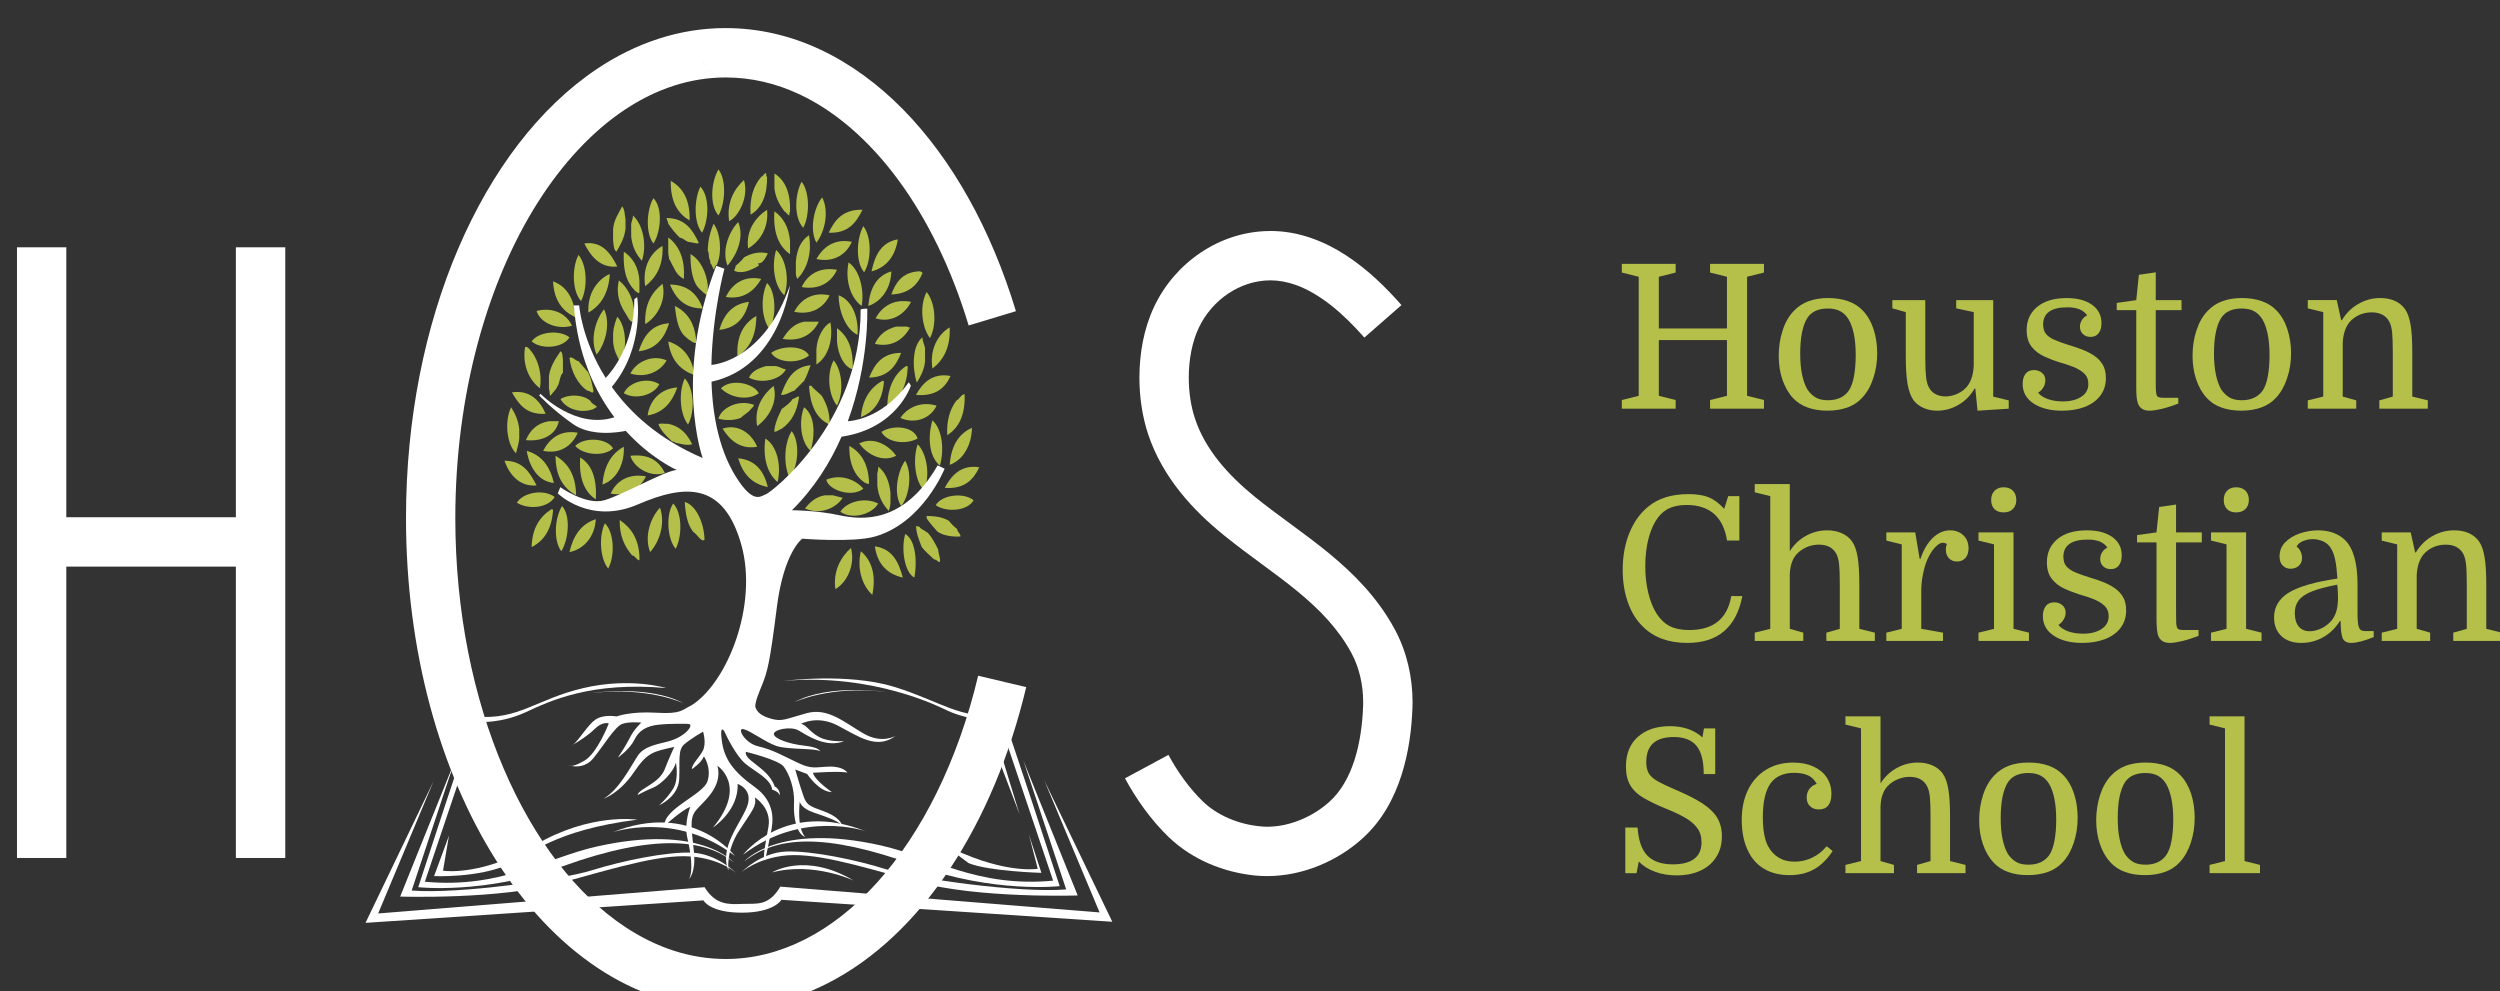 <?xml version="1.0" encoding="UTF-8" standalone="no"?> <svg xmlns="http://www.w3.org/2000/svg" xmlns:xlink="http://www.w3.org/1999/xlink" xmlns:serif="http://www.serif.com/" width="100%" height="100%" viewBox="0 0 232 92" version="1.1" xml:space="preserve" style="fill-rule:evenodd;clip-rule:evenodd;stroke-linejoin:round;stroke-miterlimit:2;"><rect x="0" y="0" width="232" height="92" fill="#333333" stroke="none"/> <g transform="matrix(0.916,0,0,0.916,-3119.02,-3118.39)"> <g> <g transform="matrix(2.539,0,0,2.539,3472.54,3493.88)"> <path d="M0,-7.805C0,-7.805 -1.424,-8.245 -3.303,-7.805C-5.186,-7.367 -5.889,-6.515 -7.617,-6.668C-7.684,-6.645 -9.895,0.14 -9.895,0.14C-9.895,0.14 -7.268,0.44 -4.135,-0.693C-0.438,-2.028 1.607,-1.763 2.693,-0.846C2.693,-0.846 1.361,-2.413 -2.781,-1.48C-4.816,-1.02 -6.59,0.207 -9.631,-0.077L-7.486,-6.451C-7.486,-6.451 -6.59,-6.384 -5.604,-6.843C-4.619,-7.303 -2.977,-8.071 0,-7.805" style="fill:white;fill-rule:nonzero;"></path> </g> <g transform="matrix(2.539,0,0,2.539,3450.53,3490.97)"> <path d="M0,-0.771L-0.594,0.845C-0.594,0.845 1.164,0.927 2.41,0.368C3.189,0.019 4.182,-0.991 7.51,-1.406C7.51,-1.406 5.65,-1.698 3.438,-0.397C1.377,0.812 -0.107,0.652 -0.238,0.629L0,-0.771Z" style="fill:white;fill-rule:nonzero;"></path> </g> <g transform="matrix(2.539,0,0,2.539,3451.09,3495.52)"> <path d="M0,-5.517L-2.168,-0.131C-2.168,-0.131 1.795,0 4.246,-0.679C6.699,-1.358 8.428,-1.881 9.654,-1.708C10.746,-1.554 11.23,-1.074 11.23,-1.074C11.23,-1.074 10.486,-1.839 9.479,-1.883C8.473,-1.928 6.678,-1.554 5.496,-1.184C4.314,-0.811 0.197,-0.22 -1.709,-0.372L0,-5.517Z" style="fill:white;fill-rule:nonzero;"></path> </g> <g transform="matrix(2.539,0,0,2.539,3467.09,3487.84)"> <path d="M0,0.33C0,0.33 2.52,-0.545 4.885,1.271C4.885,1.271 3.197,-0.941 0,0.33" style="fill:white;fill-rule:nonzero;"></path> </g> <g transform="matrix(2.539,0,0,2.539,3465.04,3474.73)"> <path d="M0,-0.064C-0.068,-0.057 2.256,-0.416 3.656,0.352C3.656,0.352 2.275,-0.327 0,-0.064" style="fill:white;fill-rule:nonzero;"></path> </g> <g transform="matrix(2.539,0,0,2.539,3484.44,3494.03)"> <path d="M0,-8.149C0,-8.149 2.553,-8.486 4.422,-7.909C6.27,-7.335 7.006,-6.616 8.736,-6.769C8.801,-6.748 11.012,0.039 11.012,0.039C11.012,0.039 8.387,0.337 5.256,-0.793C1.555,-2.127 -0.32,-1.935 -1.574,-0.945C-1.574,-0.945 -0.242,-2.515 3.896,-1.58C5.932,-1.121 7.707,0.106 10.75,-0.179L8.604,-6.55C8.604,-6.55 7.494,-6.516 6.51,-6.975C6.264,-7.091 3.592,-8.464 0,-8.149" style="fill:white;fill-rule:nonzero;"></path> </g> <g transform="matrix(0.272,2.524,2.524,-0.272,3506.04,3485.8)"> <path d="M1.355,-2.32C2.774,-0.181 2.756,1.208 2.749,1.343L1.355,1.139L2.926,1.471C2.926,1.471 2.639,-0.63 2.227,-1.377" style="fill:white;fill-rule:nonzero;"></path> </g> <g transform="matrix(2.539,0,0,2.539,3508.72,3495.41)"> <path d="M0,-5.517L2.168,-0.132C2.168,-0.132 -1.793,0 -4.246,-0.678C-6.699,-1.358 -8.43,-1.886 -9.652,-1.707C-10.678,-1.559 -11.23,-1.073 -11.23,-1.073C-11.23,-1.073 -10.486,-1.839 -9.479,-1.884C-8.471,-1.927 -6.676,-1.555 -5.494,-1.182C-4.311,-0.811 -0.195,-0.218 1.709,-0.373L0,-5.517Z" style="fill:white;fill-rule:nonzero;"></path> </g> <g transform="matrix(2.539,0,0,2.539,3510.83,3497.85)"> <path d="M0,-5.693L2.211,-0.416L-10.529,-1.445C-10.998,-0.65 -11.473,-0.777 -12.041,-0.756C-12.609,-0.732 -13.117,-0.716 -13.551,-1.423L-26.576,-0.374L-24.367,-5.648L-27.08,0L-13.596,-0.897C-13.596,-0.897 -13.354,-0.406 -12.063,-0.406C-10.77,-0.406 -10.484,-0.92 -10.484,-0.92L2.717,-0.044L0,-5.693Z" style="fill:white;fill-rule:nonzero;"></path> </g> <g transform="matrix(2.539,0,0,2.539,3492.72,3487.73)"> <path d="M0,0.328C0,0.328 -2.518,-0.547 -4.883,1.269C-4.883,1.269 -3.197,-0.941 0,0.328" style="fill:white;fill-rule:nonzero;"></path> </g> <g transform="matrix(2.539,0,0,2.539,3494.77,3474.62)"> <path d="M0,-0.068C0.07,-0.058 -2.254,-0.417 -3.654,0.349C-3.654,0.349 -2.277,-0.329 0,-0.068" style="fill:white;fill-rule:nonzero;"></path> </g> <g transform="matrix(2.539,0,0,2.539,3483.26,3491.46)"> <path d="M0,0.505C0,0.505 1.316,-0.328 3.264,0.833C3.264,0.833 1.666,0.067 0,0.505" style="fill:white;fill-rule:nonzero;"></path> </g> <g transform="matrix(2.539,0,0,2.539,3506.5,3486.57)"> <path d="M0,-2.254L0.723,0.109L-0.219,-2.363L0,-2.254Z" style="fill:white;fill-rule:nonzero;"></path> </g> <g transform="matrix(2.539,0,0,2.539,1027.73,2847.14)"> <g transform="matrix(1,0,0,1,964.987,228.061)"> <path d="M0,-1.839C0.334,-1.406 0.264,-0.451 0,0C-0.379,-0.436 -0.279,-1.376 0,-1.839" style="fill:rgb(181,192,74);"></path> </g> <g transform="matrix(0,1,1,0,967.235,227.286)"> <path d="M-0.769,-0.541C-0.779,-0.46 -0.97,-0.394 -0.9,-0.343C-0.851,-0.337 -0.779,-0.355 -0.769,-0.309C-0.035,-0.299 0.476,-0.514 0.742,-0.967C0.052,-1.012 -0.421,-0.838 -0.769,-0.541" style="fill:rgb(181,192,74);"></path> </g> <g transform="matrix(1,0,0,1,967.22,227.93)"> <path d="M0,-0.952L0,-1.544C0.443,-1.267 0.65,-0.751 0.623,-0.001C0.582,0.008 0.598,0.082 0.592,0.131C0.504,0.097 0.48,0.002 0.395,-0.034C0.213,-0.29 0.047,-0.559 0,-0.952Z" style="fill:rgb(181,192,74);"></path> </g> <g transform="matrix(1,0,0,1,966.005,228.29)"> <path d="M0,-1.642C0.201,-0.967 -0.207,-0.195 -0.592,0C-0.705,-0.734 -0.387,-1.3 0,-1.642" style="fill:rgb(181,192,74);"></path> </g> <g transform="matrix(1,0,0,1,963.083,228.257)"> <path d="M0,-1.576C0.5,-1.3 0.773,-0.798 0.754,0C0.258,-0.279 -0.014,-0.787 0,-1.576" style="fill:rgb(181,192,74);"></path> </g> <g transform="matrix(1,0,0,1,968.306,228.552)"> <path d="M0,-1.838C0.326,-1.425 0.326,-0.486 0.063,0C-0.318,-0.41 -0.275,-1.343 0,-1.838" style="fill:rgb(181,192,74);"></path> </g> <g transform="matrix(1,0,0,1,964.265,228.749)"> <path d="M0,-1.839C0.385,-1.432 0.336,-0.489 0.066,0C-0.277,-0.412 -0.248,-1.342 0,-1.839" style="fill:rgb(181,192,74);"></path> </g> <g transform="matrix(1,0,0,1,968.894,227.34)"> <path d="M0,1.805C-0.297,1.256 -0.072,0.354 0.232,0C0.523,0.572 0.326,1.398 0,1.805" style="fill:rgb(181,192,74);"></path> </g> <g transform="matrix(1,0,0,1,962.392,229.178)"> <path d="M0,-1.808C0.391,-1.41 0.287,-0.429 0,0C-0.332,-0.419 -0.266,-1.37 0,-1.808" style="fill:rgb(181,192,74);"></path> </g> <g transform="matrix(1,0,0,1,960.782,228.586)"> <path d="M0,0.032C0.031,-0.364 0.219,-0.604 0.361,-0.887C0.469,-0.773 0.461,-0.548 0.496,-0.364L0.496,-0.001C0.453,0.385 0.289,0.649 0.133,0.919C0.018,0.838 0.02,0.637 0,0.459L0,0.032Z" style="fill:rgb(181,192,74);"></path> </g> <g transform="matrix(1,0,0,1,966.927,229.374)"> <path d="M0,-1.542C0.072,-0.835 -0.283,-0.271 -0.758,0C-0.852,-0.729 -0.451,-1.248 0,-1.542" style="fill:rgb(181,192,74);"></path> </g> <g transform="matrix(1,0,0,1,970.733,228.758)"> <path d="M0,-0.926C-0.248,-0.419 -0.561,0.021 -1.348,-0.009C-1.105,-0.522 -0.773,-0.947 0,-0.926" style="fill:rgb(181,192,74);"></path> </g> <g transform="matrix(0,1,1,0,966.812,229.089)"> <path d="M-0.011,1.031L0.514,1.031C0.199,0.571 -0.358,0.351 -1.194,0.407C-0.944,0.76 -0.565,0.981 -0.011,1.031Z" style="fill:rgb(181,192,74);"></path> </g> <g transform="matrix(-0.955,0.296,0.296,0.955,962.255,229.327)"> <path d="M0.468,-1.024C0.43,-1.206 0.32,-1.244 0.276,-1.412C0.007,-0.961 0.067,-0.151 0.468,0.421C0.608,0.126 0.67,-0.207 0.594,-0.617L0.468,-1.024Z" style="fill:rgb(181,192,74);"></path> </g> <g transform="matrix(1,0,0,1,962.983,228.948)"> <path d="M0,-0.558C-0.004,-0.651 -0.059,-0.697 -0.064,-0.788C0.676,-0.776 0.971,-0.315 1.215,0.197C1.215,0.228 1.174,0.22 1.15,0.23C1.037,0.2 0.908,0.186 0.789,0.164C0.67,0.118 0.605,0.018 0.461,-0.001C0.287,-0.168 0.137,-0.356 0,-0.558" style="fill:rgb(181,192,74);"></path> </g> <g transform="matrix(1,0,0,1,965.349,228.324)"> <path d="M0,1.74C-0.252,1.116 0.082,0.344 0.426,0C0.688,0.637 0.344,1.331 0,1.74" style="fill:rgb(181,192,74);"></path> </g> <g transform="matrix(1,0,0,1,964.56,229.147)"> <path d="M0,0.325C0.006,-0.11 0.105,-0.446 0.23,-0.757C0.51,-0.401 0.576,0.403 0.361,0.885C0.293,0.915 0.26,0.982 0.264,1.082C0.18,1.022 0.182,0.878 0.1,0.817C0.109,0.742 0.094,0.691 0.066,0.653C0.029,0.559 0.061,0.398 0,0.325" style="fill:rgb(181,192,74);"></path> </g> <g transform="matrix(1,0,0,1,970.767,230.326)"> <path d="M0,-1.839C0.336,-1.409 0.326,-0.467 0.033,0C-0.328,-0.423 -0.262,-1.363 0,-1.839" style="fill:rgb(181,192,74);"></path> </g> <g transform="matrix(-0.996,0.092,0.092,0.996,968.709,229.51)"> <path d="M0.667,0.33C0.582,-0.149 0.385,-0.492 0.049,-0.668C-0.013,0.1 0.276,0.684 0.667,1.023C0.713,0.949 0.719,0.845 0.704,0.721L0.667,0.33Z" style="fill:rgb(181,192,74);"></path> </g> <g transform="matrix(1,0,0,1,962.983,230.032)"> <path d="M0,-0.527L0,-1.086C0.047,-1.077 0.057,-1.031 0.1,-1.018C0.463,-0.684 0.672,-0.192 0.625,0.559C0.414,0.461 0.291,0.276 0.197,0.064C0.133,-0.023 0.105,-0.15 0.033,-0.232C0.023,-0.389 0.004,-0.349 0,-0.527" style="fill:rgb(181,192,74);"></path> </g> <g transform="matrix(1,0,0,1,972.145,230.293)"> <path d="M0,-1.279C-0.109,-0.612 -0.441,-0.168 -1.051,0C-0.918,-0.644 -0.662,-1.167 0,-1.279" style="fill:rgb(181,192,74);"></path> </g> <g transform="matrix(1,0,0,1,970.308,229.807)"> <path d="M0,-0.696C-0.207,-0.22 -0.688,0.146 -1.414,-0.008C-1.168,-0.448 -0.727,-0.842 0,-0.696" style="fill:rgb(181,192,74);"></path> </g> <g transform="matrix(1,0,0,1,960.948,229.145)"> <path d="M0,0.951C-0.691,1.029 -1.072,0.513 -1.314,0.033C-0.592,-0.078 -0.238,0.468 0,0.951" style="fill:rgb(181,192,74);"></path> </g> <g transform="matrix(1,0,0,1,962.755,230.884)"> <path d="M0,-1.609C0.033,-0.809 -0.262,-0.337 -0.691,0C-0.813,-0.755 -0.479,-1.342 0,-1.609" style="fill:rgb(181,192,74);"></path> </g> <g transform="matrix(1,0,0,1,967.614,229.439)"> <path d="M0,1.807C-0.389,1.451 -0.521,0.66 -0.328,0C0.057,0.324 0.223,1.175 0,1.807" style="fill:rgb(181,192,74);"></path> </g> <g transform="matrix(1,0,0,1,961.833,229.617)"> <path d="M0,1.037L0,1.528C-0.082,1.577 -0.301,1.326 -0.393,1.168C-0.58,0.855 -0.648,0.451 -0.623,-0.112C-0.271,0.129 -0.039,0.487 0,1.037Z" style="fill:rgb(181,192,74);"></path> </g> <g transform="matrix(1,0,0,1,966.005,230.154)"> <path d="M0,-0.419C0.23,-0.561 0.59,-0.673 0.951,-0.583C0.873,-0.418 0.742,-0.145 0.559,-0.19C0.576,-0.163 0.592,-0.135 0.59,-0.091C0.262,0.108 -0.113,0.254 -0.395,0.108C-0.367,0.044 -0.34,-0.014 -0.328,-0.091C-0.207,-0.187 -0.096,-0.296 0,-0.419" style="fill:rgb(181,192,74);"></path> </g> <g transform="matrix(0.92,-0.393,-0.393,-0.92,964.825,231.021)"> <path d="M-0.319,-0.072C-0.347,-0.195 -0.563,0.3 -0.582,0.397C-0.652,0.765 -0.518,1.232 -0.319,1.679C-0.037,1.308 -0.03,0.724 -0.177,0.26L-0.319,-0.072Z" style="fill:rgb(181,192,74);"></path> </g> <g transform="matrix(1,0,0,1,959.403,231.475)"> <path d="M0,-1.839C0.346,-1.425 0.371,-0.51 0.1,0C-0.26,-0.396 -0.268,-1.334 0,-1.839" style="fill:rgb(181,192,74);"></path> </g> <g transform="matrix(1,0,0,1,970.177,231.672)"> <path d="M0,-1.739C0.443,-1.439 0.635,-0.643 0.525,0C0.078,-0.318 -0.143,-1.024 0,-1.739" style="fill:rgb(181,192,74);"></path> </g> <g transform="matrix(1,0,0,1,969.716,230.917)"> <path d="M0,-0.689C-0.217,-0.209 -0.688,0.127 -1.41,-0C-1.189,-0.475 -0.725,-0.816 0,-0.689" style="fill:rgb(181,192,74);"></path> </g> <g transform="matrix(1,0,0,1,971.884,231.672)"> <path d="M0,-1.379C-0.012,-0.752 -0.361,-0.189 -0.92,0C-0.854,-0.698 -0.596,-1.206 0,-1.379" style="fill:rgb(181,192,74);"></path> </g> <g transform="matrix(1,0,0,1,973.13,231.128)"> <path d="M0,-0.769C-0.207,-0.275 -0.572,0.061 -1.246,0.085C-1.072,-0.398 -0.803,-0.784 -0.195,-0.835C-0.09,-0.854 -0.031,-0.824 0,-0.769" style="fill:rgb(181,192,74);"></path> </g> <g transform="matrix(1,0,0,1,959.798,230.393)"> <path d="M0,1.543C-0.049,0.826 0.32,0.242 0.854,0C0.809,0.751 0.512,1.252 0,1.543" style="fill:rgb(181,192,74);"></path> </g> <g transform="matrix(1,0,0,1,966.694,231.281)"> <path d="M0,-0.69C-0.254,-0.244 -0.691,0.152 -1.412,0.032C-1.189,-0.442 -0.734,-0.842 0,-0.69" style="fill:rgb(181,192,74);"></path> </g> <g transform="matrix(1,0,0,1,961.013,232.358)"> <path d="M0,-1.704C0.41,-1.385 0.693,-0.783 0.594,-0.06C0.451,0 0.365,-0.233 0.266,-0.391C0.07,-0.682 -0.137,-1.136 0,-1.704" style="fill:rgb(181,192,74);"></path> </g> <g transform="matrix(1,0,0,1,958.386,232.132)"> <path d="M0,-1.443C0.58,-1.234 0.838,-0.706 0.92,0C0.369,-0.238 0.039,-0.694 0,-1.443" style="fill:rgb(181,192,74);"></path> </g> <g transform="matrix(1,0,0,1,966.927,232.593)"> <path d="M0,-1.84C0.367,-1.474 0.373,-0.476 0.096,0C-0.238,-0.442 -0.26,-1.301 0,-1.84" style="fill:rgb(181,192,74);"></path> </g> <g transform="matrix(1,0,0,1,962.063,230.785)"> <path d="M0,1.609C-0.033,0.81 0.266,0.341 0.691,0C0.861,0.674 0.459,1.345 0,1.609" style="fill:rgb(181,192,74);"></path> </g> <g transform="matrix(1,0,0,1,964.362,230.817)"> <path d="M0,0.955C-0.752,0.952 -1.086,0.529 -1.313,0C-0.561,0.006 -0.211,0.41 0,0.955" style="fill:rgb(181,192,74);"></path> </g> <g transform="matrix(1,0,0,1,973.294,232.954)"> <path d="M0,-1.84C0.346,-1.416 0.416,-0.541 0.133,0C-0.201,-0.429 -0.291,-1.304 0,-1.84" style="fill:rgb(181,192,74);"></path> </g> <g transform="matrix(1,0,0,1,969.421,231.899)"> <path d="M0,-0.653C-0.213,-0.193 -0.693,0.159 -1.414,0.004C-1.18,-0.436 -0.725,-0.812 0,-0.653" style="fill:rgb(181,192,74);"></path> </g> <g transform="matrix(1,0,0,1,969.782,232.823)"> <path d="M0,-1.577C0.473,-1.406 0.805,-0.807 0.754,0C0.242,-0.239 -0.006,-1.031 0,-1.577" style="fill:rgb(181,192,74);"></path> </g> <g transform="matrix(1,0,0,1,972.671,232.229)"> <path d="M0,-0.721C-0.223,-0.273 -0.748,0.142 -1.414,-0.063C-1.178,-0.508 -0.717,-0.863 0,-0.721" style="fill:rgb(181,192,74);"></path> </g> <g transform="matrix(1,0,0,1,966.202,232.626)"> <path d="M0,-1.118C-0.148,-0.5 -0.49,-0.076 -1.182,0C-1.006,-0.59 -0.684,-1.035 0,-1.118" style="fill:rgb(181,192,74);"></path> </g> <g transform="matrix(1,0,0,1,963.247,233.179)"> <path d="M0,-1.507C0.521,-1.252 0.826,-0.779 0.854,-0.027C0.746,0 0.412,-0.255 0.293,-0.422C0.098,-0.702 0.045,-1.121 0,-1.507" style="fill:rgb(181,192,74);"></path> </g> <g transform="matrix(1,0,0,1,959.142,231.88)"> <path d="M0,0.582C-0.65,0.761 -1.293,0.424 -1.412,-0.01C-0.756,-0.179 -0.209,0.109 0,0.582" style="fill:rgb(181,192,74);"></path> </g> <g transform="matrix(1,0,0,1,960.126,231.803)"> <path d="M0,1.807C-0.283,1.197 -0.029,0.388 0.297,0C0.58,0.613 0.322,1.413 0,1.807" style="fill:rgb(181,192,74);"></path> </g> <g transform="matrix(1,0,0,1,965.741,232.402)"> <path d="M0,1.01C0.029,0.339 0.318,-0.072 0.756,-0.336C0.756,0.421 0.504,0.923 0.066,1.241C-0.043,1.346 0.016,1.099 0,1.01" style="fill:rgb(181,192,74);"></path> </g> <g transform="matrix(-0.97,0.244,0.244,0.97,961.406,233.205)"> <path d="M0.495,-0.586C0.415,-0.833 0.295,-1.006 0.174,-1.183C-0.088,-0.713 0.104,0.187 0.495,0.632C0.564,0.358 0.641,0.087 0.575,-0.268L0.495,-0.586Z" style="fill:rgb(181,192,74);"></path> </g> <g transform="matrix(1,0,0,1,968.862,233.109)"> <path d="M-0.459,-0.811L0.131,-0.811C-0.104,-0.331 -0.572,0 -1.314,-0.123C-1.117,-0.441 -0.885,-0.723 -0.459,-0.811Z" style="fill:rgb(181,192,74);"></path> </g> <g transform="matrix(-1,0,0,1,969.578,232.923)"> <path d="M0.684,0.489C0.657,-0.01 0.401,-0.453 0.123,-0.593C0,0.149 0.239,0.802 0.684,1.082L0.684,0.489Z" style="fill:rgb(181,192,74);"></path> </g> <g transform="matrix(1,0,0,1,963.017,233.479)"> <path d="M0,-1.118C-0.188,-0.525 -0.516,-0.079 -1.215,0C-1.021,-0.586 -0.725,-1.065 0,-1.118" style="fill:rgb(181,192,74);"></path> </g> <g transform="matrix(-0.495,-0.869,-0.869,0.495,971.321,232.676)"> <path d="M-0.395,-1.062C-0.427,-1.163 -0.492,-1.119 -0.52,-1.219C-0.779,-0.798 -0.898,-0.219 -0.395,0.332C-0.166,0.018 -0.106,-0.342 -0.217,-0.749L-0.395,-1.062Z" style="fill:rgb(181,192,74);"></path> </g> <g transform="matrix(1,0,0,1,973.524,232.525)"> <path d="M0,1.645C-0.119,0.879 0.215,0.284 0.689,0C0.721,0.808 0.439,1.305 0,1.645" style="fill:rgb(181,192,74);"></path> </g> <g transform="matrix(0,-1,-1,0,969.391,233.713)"> <path d="M0.628,-0.325L1.154,-0.325C0.841,-0.766 0.313,-0.99 -0.488,-0.95C-0.387,-0.6 0.106,-0.364 0.628,-0.325Z" style="fill:rgb(181,192,74);"></path> </g> <g transform="matrix(1,0,0,1,959.042,233.112)"> <path d="M0,-0.191C-0.242,0.235 -1.111,0.318 -1.51,-0.027C-1.25,-0.408 -0.414,-0.509 0,-0.191" style="fill:rgb(181,192,74);"></path> </g> <g transform="matrix(0.995,-0.101,-0.101,-0.995,973.236,233.88)"> <path d="M-0.01,-0.025C-0.087,-0.359 -0.25,-0.59 -0.419,-0.809C-0.548,-0.221 -0.456,0.69 -0.01,0.964C-0.036,0.752 0.073,0.651 0.037,0.433L-0.01,-0.025Z" style="fill:rgb(181,192,74);"></path> </g> <g transform="matrix(1,0,0,1,962.983,234.431)"> <path d="M0,-1.346C0.602,-1.149 0.949,-0.699 1.051,0C0.455,-0.202 0.092,-0.639 0,-1.346" style="fill:rgb(181,192,74);"></path> </g> <g transform="matrix(1,0,0,1,957.86,233.258)"> <path d="M0,1.698C-0.41,1.38 -0.709,0.796 -0.59,0.055C-0.502,0 -0.379,0.173 -0.295,0.285C-0.082,0.582 0.105,1.121 0,1.698" style="fill:rgb(181,192,74);"></path> </g> <g transform="matrix(1,0,0,1,968.599,233.539)"> <path d="M0,0.105C-0.381,0.433 -1.232,0.44 -1.51,0.004C-1.139,-0.274 -0.244,-0.335 0,0.105" style="fill:rgb(181,192,74);"></path> </g> <g transform="matrix(1,0,0,1,958.222,234.268)"> <path d="M0,0.197C0.064,-0.22 0.27,-0.497 0.461,-0.788C0.557,-0.743 0.535,-0.579 0.559,-0.46L0.559,0.066C0.42,0.189 0.445,0.478 0.33,0.625C0.271,0.773 0.143,0.852 0.066,0.985C0.002,0.938 0.047,0.782 0,0.721L0,0.197Z" style="fill:rgb(181,192,74);"></path> </g> <g transform="matrix(1,0,0,1,972.276,234.529)"> <path d="M0,-0.986C-0.213,-0.445 -0.535,-0.01 -1.279,0C-1.059,-0.534 -0.754,-0.986 0,-0.986" style="fill:rgb(181,192,74);"></path> </g> <g transform="matrix(1,0,0,1,959.765,233.755)"> <path d="M0,1.301C-0.406,1.047 -0.668,0.485 -0.723,-0.014C-0.613,-0.086 -0.49,0.105 -0.361,0.119C-0.225,0.269 -0.1,0.427 0.033,0.579C0.131,0.778 0.176,1.028 0.23,1.268L0.23,1.365C0.111,1.387 0.104,1.295 0,1.301" style="fill:rgb(181,192,74);"></path> </g> <g transform="matrix(1,0,0,1,962.919,234.313)"> <path d="M0,-0.472C-0.229,-0.052 -0.797,0.257 -1.447,0.054C-1.234,-0.385 -0.605,-0.729 0,-0.472" style="fill:rgb(181,192,74);"></path> </g> <g transform="matrix(1,0,0,1,969.585,235.647)"> <path d="M0,-1.806C0.34,-1.395 0.412,-0.533 0.131,0C-0.209,-0.411 -0.291,-1.283 0,-1.806" style="fill:rgb(181,192,74);"></path> </g> <g transform="matrix(0.841,0.542,0.542,-0.841,967.786,234.952)"> <path d="M0.242,0.032C0.11,-0.107 0.088,-0.267 -0.11,-0.391C-0.25,0.212 -0.324,0.797 0.242,1.247C0.292,1.02 0.348,0.794 0.361,0.579C0.322,0.398 0.28,0.215 0.242,0.032" style="fill:rgb(181,192,74);"></path> </g> <g transform="matrix(-0.412,-0.911,-0.911,0.412,966.491,234.333)"> <path d="M-0.06,-0.773C-0.142,-0.956 -0.279,-0.985 -0.369,-1.137C-0.657,-0.777 -0.52,-0.005 -0.06,0.344C0.126,0.125 0.126,-0.162 0.075,-0.474L-0.06,-0.773Z" style="fill:rgb(181,192,74);"></path> </g> <g transform="matrix(1,0,0,1,971.72,234.065)"> <path d="M0,1.582C0.031,0.835 0.285,0.314 0.754,0.005C0.793,0 0.813,0.014 0.82,0.038C0.785,0.791 0.523,1.318 0,1.582" style="fill:rgb(181,192,74);"></path> </g> <g transform="matrix(1,0,0,1,974.247,235.143)"> <path d="M0,-0.678C-0.221,-0.191 -0.602,0.141 -1.379,0.078C-1.139,-0.375 -0.725,-0.819 0,-0.678" style="fill:rgb(181,192,74);"></path> </g> <g transform="matrix(1,0,0,1,963.642,236.403)"> <path d="M0,-1.84C0.369,-1.459 0.416,-0.512 0.131,0C-0.195,-0.403 -0.256,-1.306 0,-1.84" style="fill:rgb(181,192,74);"></path> </g> <g transform="matrix(1,0,0,1,962.624,235.138)"> <path d="M0,-0.346C-0.184,0.065 -0.924,0.307 -1.414,0.015C-1.223,-0.423 -0.475,-0.653 0,-0.346" style="fill:rgb(181,192,74);"></path> </g> <g transform="matrix(1,0,0,1,970.669,234.655)"> <path d="M0,1.451C0.064,0.748 0.363,0.281 0.854,0.006C0.891,0 0.912,0.012 0.92,0.039C0.863,0.76 0.559,1.234 0,1.451" style="fill:rgb(181,192,74);"></path> </g> <g transform="matrix(1,0,0,1,966.595,234.901)"> <path d="M0,0.252C-0.467,0.588 -1.189,0.398 -1.51,0.055C-1.123,-0.336 -0.219,-0.167 0,0.252" style="fill:rgb(181,192,74);"></path> </g> <g transform="matrix(1,0,0,1,966.53,234.859)"> <path d="M0,1.607C-0.131,0.855 0.254,0.332 0.656,0C0.852,0.687 0.412,1.31 0,1.607" style="fill:rgb(181,192,74);"></path> </g> <g transform="matrix(0.629,-0.778,-0.778,-0.629,968.816,235.326)"> <path d="M0.228,-0.215C0.104,-0.536 -0.074,-0.851 -0.456,-1.147C-0.613,-0.568 -0.322,-0.039 0.228,0.463L0.289,0.387C0.233,0.189 0.274,-0.016 0.228,-0.215" style="fill:rgb(181,192,74);"></path> </g> <g transform="matrix(1,0,0,1,963.345,236.04)"> <path d="M0,-1.117C-0.205,-0.554 -0.527,-0.112 -1.184,0C-1.115,-0.567 -0.699,-1.072 0,-1.117" style="fill:rgb(181,192,74);"></path> </g> <g transform="matrix(1,0,0,1,956.745,235.903)"> <path d="M0,-0.783C0.719,-0.902 1.135,-0.43 1.346,0.071C0.564,0.119 0.271,-0.321 0,-0.783" style="fill:rgb(181,192,74);"></path> </g> <g transform="matrix(1,0,0,1,974.479,236.567)"> <path d="M0,-1.119C0.133,-1.182 0.166,-1.344 0.328,-1.38C0.363,-0.565 0.111,-0.041 -0.363,0.261C-0.396,-0.351 -0.246,-0.785 0,-1.119" style="fill:rgb(181,192,74);"></path> </g> <g transform="matrix(0.894,-0.447,-0.447,-0.894,960.05,235.479)"> <path d="M-0.152,-0.256C-0.723,-0.206 -1.165,0.251 -1.181,0.696C-0.779,0.726 -0.299,0.458 -0.152,0.111C-0.149,-0.011 -0.079,-0.11 -0.021,-0.213C-0.045,-0.286 -0.121,-0.202 -0.152,-0.256" style="fill:rgb(181,192,74);"></path> </g> <g transform="matrix(1,0,0,1,967.944,236.597)"> <path d="M0,-1.212C0.104,-1.231 0.143,-1.31 0.26,-1.313C0.189,-0.726 -0.041,-0.301 -0.43,-0.03C-0.533,0.009 -0.602,0.079 -0.725,0.101L-0.725,0.002C-0.676,-0.322 -0.551,-0.568 -0.43,-0.82C-0.271,-0.933 -0.109,-1.048 0,-1.212" style="fill:rgb(181,192,74);"></path> </g> <g transform="matrix(0.706,0.708,0.708,-0.706,965.593,236.171)"> <path d="M0.175,0.223C0.058,-0.042 -0.16,-0.271 -0.428,-0.428C-0.654,-0.073 -0.44,0.677 0.175,0.964C0.248,0.873 0.191,0.78 0.222,0.686C0.22,0.53 0.173,0.375 0.175,0.223" style="fill:rgb(181,192,74);"></path> </g> <g transform="matrix(1,0,0,1,973.688,236.22)"> <path d="M0,-0.573C-0.205,-0.09 -0.842,0.192 -1.443,-0.082C-1.182,-0.472 -0.652,-0.765 0,-0.573" style="fill:rgb(181,192,74);"></path> </g> <g transform="matrix(0.967,-0.253,-0.253,-0.967,957.111,236.874)"> <path d="M-0.093,-0.064C-0.168,-0.272 -0.273,-0.429 -0.367,-0.603C-0.639,-0.153 -0.49,0.756 -0.093,1.225C0.001,0.949 0.056,0.649 -0.001,0.285L-0.093,-0.064Z" style="fill:rgb(181,192,74);"></path> </g> <g transform="matrix(1,0,0,1,968.403,237.453)"> <path d="M0,-1.74C0.447,-1.403 0.443,-0.633 0.262,0C-0.123,-0.326 -0.23,-1.172 0,-1.74" style="fill:rgb(181,192,74);"></path> </g> <g transform="matrix(1,0,0,1,973.821,236.237)"> <path d="M0,1.806C-0.449,1.417 -0.486,0.639 -0.297,0C0.094,0.336 0.186,1.177 0,1.806" style="fill:rgb(181,192,74);"></path> </g> <g transform="matrix(1,0,0,1,958.616,237.101)"> <path d="M0,-0.831C-0.086,-0.359 -0.572,0 -1.313,-0.076C-1.148,-0.468 -0.875,-0.752 -0.395,-0.831L0,-0.831Z" style="fill:rgb(181,192,74);"></path> </g> <g transform="matrix(1,0,0,1,962.591,237.183)"> <path d="M0,-0.781C0.055,-0.856 0.248,-0.793 0.361,-0.814C0.871,-0.722 1.15,-0.401 1.346,0.005C1.117,0.075 0.875,-0.021 0.656,-0.059C0.65,-0.119 0.545,-0.079 0.525,-0.125C0.32,-0.316 0.121,-0.509 0,-0.781" style="fill:rgb(181,192,74);"></path> </g> <g transform="matrix(1,0,0,1,966.53,236.472)"> <path d="M0,0.817C-0.705,0.943 -1.115,0.512 -1.379,0.094C-0.719,-0.126 -0.189,0.346 0,0.817" style="fill:rgb(181,192,74);"></path> </g> <g transform="matrix(1,0,0,1,972.935,236.671)"> <path d="M0,0.289C-0.467,0.549 -1.227,0.454 -1.445,0.026C-1.012,-0.26 -0.164,-0.22 0,0.289" style="fill:rgb(181,192,74);"></path> </g> <g transform="matrix(1,0,0,1,975.101,238.011)"> <path d="M0,-1.478C-0.008,-0.832 -0.322,-0.203 -0.887,0C-0.834,-0.739 -0.545,-1.235 0,-1.478" style="fill:rgb(181,192,74);"></path> </g> <g transform="matrix(1,0,0,1,967.811,236.664)"> <path d="M0,1.839C-0.246,1.3 -0.189,0.448 0.098,0C0.445,0.448 0.363,1.477 0,1.839" style="fill:rgb(181,192,74);"></path> </g> <g transform="matrix(1,0,0,1,959.372,237.469)"> <path d="M0,-0.739C-0.207,-0.263 -0.658,0.132 -1.381,-0.016C-1.148,-0.472 -0.715,-0.871 0,-0.739" style="fill:rgb(181,192,74);"></path> </g> <g transform="matrix(1,0,0,1,966.858,238.699)"> <path d="M0,-1.739C0.461,-1.449 0.641,-0.705 0.492,0C0.08,-0.334 -0.111,-0.977 0,-1.739" style="fill:rgb(181,192,74);"></path> </g> <g transform="matrix(1,0,0,1,960.782,237.246)"> <path d="M0,0.107C-0.375,0.461 -1.213,0.36 -1.51,0.01C-1.158,-0.354 -0.254,-0.316 0,0.107" style="fill:rgb(181,192,74);"></path> </g> <g transform="matrix(1,0,0,1,972.079,237.154)"> <path d="M0,0.495C-0.611,0.8 -1.219,0.369 -1.477,0.003C-0.861,-0.305 -0.256,0.127 0,0.495" style="fill:rgb(181,192,74);"></path> </g> <g transform="matrix(1,0,0,1,973.196,237.188)"> <path d="M0,1.839C-0.365,1.502 -0.465,0.611 -0.262,0C0.107,0.366 0.246,1.234 0,1.839" style="fill:rgb(181,192,74);"></path> </g> <g transform="matrix(1,0,0,1,970.208,238.791)"> <path d="M0,-1.535C0.496,-1.266 0.773,-0.774 0.789,-0.025C0.676,0 0.502,-0.138 0.395,-0.257C0.141,-0.529 -0.016,-0.97 0,-1.535" style="fill:rgb(181,192,74);"></path> </g> <g transform="matrix(1,0,0,1,961.21,238.799)"> <path d="M0,-1.51C0.033,-0.82 -0.287,-0.199 -0.854,0C-0.793,-0.729 -0.51,-1.234 0,-1.51" style="fill:rgb(181,192,74);"></path> </g> <g transform="matrix(1,0,0,1,958.419,237.453)"> <path d="M0,1.279C-0.607,1.23 -0.977,0.66 -1.082,0C-0.471,0.174 -0.148,0.639 0,1.279" style="fill:rgb(181,192,74);"></path> </g> <g transform="matrix(1,0,0,1,959.306,237.65)"> <path d="M0,1.576C-0.518,1.292 -0.82,0.798 -0.82,0C-0.313,0.292 -0.01,0.786 0,1.576" style="fill:rgb(181,192,74);"></path> </g> <g transform="matrix(1,0,0,1,961.472,238.454)"> <path d="M0,-0.805C0.775,-0.889 1.152,-0.576 1.379,-0.116C0.74,0.084 0.115,-0.381 0,-0.805" style="fill:rgb(181,192,74);"></path> </g> <g transform="matrix(1,0,0,1,959.47,239.389)"> <path d="M0,-1.674C0.475,-1.382 0.672,-0.811 0.623,0C0.162,-0.303 -0.057,-0.851 0,-1.674" style="fill:rgb(181,192,74);"></path> </g> <g transform="matrix(1,0,0,1,965.774,238.896)"> <path d="M0,-1.148C0.707,-1.078 1.029,-0.622 1.182,0C0.531,-0.124 0.176,-0.546 0,-1.148" style="fill:rgb(181,192,74);"></path> </g> <g transform="matrix(1,0,0,1,956.448,238.894)"> <path d="M0,-1.048C0.752,-1.044 1.02,-0.556 1.281,-0.062C0.596,0 0.189,-0.503 0,-1.048" style="fill:rgb(181,192,74);"></path> </g> <g transform="matrix(1,0,0,1,972.276,237.845)"> <path d="M0,1.808C-0.332,1.307 -0.123,0.377 0.162,0C0.457,0.515 0.322,1.435 0,1.808" style="fill:rgb(181,192,74);"></path> </g> <g transform="matrix(1,0,0,1,971.325,239.456)"> <path d="M0,-0.985C-0.023,-1.151 0.055,-1.214 0.033,-1.38C0.32,-1.153 0.48,-0.796 0.525,-0.328L0.525,0.034C0.525,0.176 0.496,0.288 0.459,0.395C0.223,0.14 0.039,-0.172 0,-0.624L0,-0.985Z" style="fill:rgb(181,192,74);"></path> </g> <g transform="matrix(1,0,0,1,975.395,238.862)"> <path d="M0,-0.752C-0.24,-0.262 -0.586,0.126 -1.379,0.067C-1.133,-0.403 -0.732,-0.878 0,-0.752" style="fill:rgb(181,192,74);"></path> </g> <g transform="matrix(1,0,0,1,962.097,239.155)"> <path d="M0,-0.684C-0.238,-0.226 -0.688,0.133 -1.412,0.004C-1.201,-0.476 -0.723,-0.817 0,-0.684" style="fill:rgb(181,192,74);"></path> </g> <g transform="matrix(1,0,0,1,970.767,238.731)"> <path d="M0,0.233C-0.467,0.606 -1.404,0.278 -1.477,-0.129C-0.891,-0.373 -0.283,-0.116 0,0.233" style="fill:rgb(181,192,74);"></path> </g> <g transform="matrix(1,0,0,1,958.452,239.484)"> <path d="M0,-0.192C-0.256,0.246 -1.039,0.33 -1.51,0.037C-1.258,-0.372 -0.449,-0.522 0,-0.192" style="fill:rgb(181,192,74);"></path> </g> <g transform="matrix(-0.426,-0.905,-0.905,0.426,968.677,239.466)"> <path d="M-0.155,-0.893C-0.242,-1 -0.326,-1.101 -0.413,-1.206C-0.678,-0.779 -0.655,-0.088 -0.155,0.339C-0.022,0.061 0.079,-0.233 -0.015,-0.595L-0.155,-0.893Z" style="fill:rgb(181,192,74);"></path> </g> <g transform="matrix(1,0,0,1,975.167,239.59)"> <path d="M0,-0.167C-0.236,0.261 -1.08,0.332 -1.512,0.03C-1.275,-0.374 -0.418,-0.499 0,-0.167" style="fill:rgb(181,192,74);"></path> </g> <g transform="matrix(1,0,0,1,971.358,239.945)"> <path d="M0,-0.391C-0.225,0.024 -1.016,0.277 -1.51,-0.062C-1.262,-0.455 -0.539,-0.668 0,-0.391" style="fill:rgb(181,192,74);"></path> </g> <g transform="matrix(1,0,0,1,964.001,239.901)"> <path d="M0,0.804C-0.26,0.521 -0.338,0.013 -0.359,-0.412C0.117,-0.268 0.422,0.479 0.428,1.099C0.305,1.216 0.139,0.879 0,0.804" style="fill:rgb(181,192,74);"></path> </g> <g transform="matrix(1,0,0,1,963.278,239.553)"> <path d="M0,1.807C-0.326,1.433 -0.404,0.456 -0.098,0C0.27,0.379 0.262,1.318 0,1.807" style="fill:rgb(181,192,74);"></path> </g> <g transform="matrix(1,0,0,1,958.747,241.458)"> <path d="M0,-1.805C0.367,-1.392 0.242,-0.41 -0.033,0C-0.363,-0.454 -0.283,-1.362 0,-1.805" style="fill:rgb(181,192,74);"></path> </g> <g transform="matrix(1,0,0,1,962.655,241.491)"> <path d="M0,-1.772C0.227,-1.103 -0.045,-0.382 -0.395,0C-0.652,-0.651 -0.348,-1.418 0,-1.772" style="fill:rgb(181,192,74);"></path> </g> <g transform="matrix(1,0,0,1,957.532,239.778)"> <path d="M0,1.515C0.018,0.768 0.318,0.303 0.789,0.005C0.826,0 0.848,0.014 0.854,0.038C0.807,0.771 0.516,1.254 0,1.515" style="fill:rgb(181,192,74);"></path> </g> <g transform="matrix(1,0,0,1,973.294,240.795)"> <path d="M0,-0.649L0,-0.748C0.359,-0.735 0.619,-0.707 0.887,-0.55C0.984,-0.428 1.094,-0.318 1.217,-0.222C1.227,-0.089 1.346,-0.066 1.35,0.073C1.047,0.099 0.641,0.038 0.428,-0.124C0.275,-0.288 0.129,-0.46 0,-0.649" style="fill:rgb(181,192,74);"></path> </g> <g transform="matrix(1,0,0,1,960.093,241.492)"> <path d="M0,-1.313C-0.031,-0.686 -0.412,-0.131 -1.051,0C-0.906,-0.644 -0.592,-1.12 0,-1.313" style="fill:rgb(181,192,74);"></path> </g> <g transform="matrix(-0.111,0.994,0.994,0.111,960.818,241.053)"> <path d="M0.486,0.779C0.174,0.455 -0.217,0.191 -0.861,0.133C-0.613,0.609 -0.213,0.962 0.486,1.076L0.648,1.094C0.64,0.955 0.491,0.923 0.486,0.779" style="fill:rgb(181,192,74);"></path> </g> <g transform="matrix(1,0,0,1,960.454,242.148)"> <path d="M0,-1.805C0.379,-1.443 0.404,-0.492 0.133,0C-0.193,-0.392 -0.25,-1.281 0,-1.805" style="fill:rgb(181,192,74);"></path> </g> <g transform="matrix(1,0,0,1,973.099,241.034)"> <path d="M0,0.259C-0.096,-0.007 -0.215,-0.247 -0.23,-0.594C-0.201,-0.567 -0.156,-0.557 -0.1,-0.56C-0.041,-0.444 0.117,-0.424 0.195,-0.329L0.229,-0.329C0.404,-0.132 0.535,0.109 0.656,0.36C0.66,0.529 0.764,0.743 0.723,0.853C0.611,0.853 0.609,0.744 0.492,0.753C0.326,0.591 0.146,0.442 0,0.259" style="fill:rgb(181,192,74);"></path> </g> <g transform="matrix(1,0,0,1,972.438,242.509)"> <path d="M0,-1.74C0.455,-1.482 0.469,-0.519 0.365,0C-0.008,-0.188 -0.18,-1.092 0,-1.74" style="fill:rgb(181,192,74);"></path> </g> <g transform="matrix(1,0,0,1,971.227,242.509)"> <path d="M0,-1.247C0.691,-1.151 0.953,-0.626 1.115,0C0.473,-0.146 0.098,-0.556 0,-1.247" style="fill:rgb(181,192,74);"></path> </g> <g transform="matrix(1,0,0,1,970.274,242.97)"> <path d="M0,-1.643C0.182,-0.966 -0.168,-0.257 -0.623,0C-0.723,-0.733 -0.393,-1.293 0,-1.643" style="fill:rgb(181,192,74);"></path> </g> <g transform="matrix(1,0,0,1,970.669,243.199)"> <path d="M0,-1.741C0.475,-1.338 0.604,-0.72 0.457,0C0.045,-0.374 -0.164,-1.061 0,-1.741" style="fill:rgb(181,192,74);"></path> </g> </g> <g transform="matrix(2.539,0,0,2.539,3428.94,3463.93)"> <path d="M0,-2.825L-6.766,-2.825L-6.766,-13.596L-8.734,-13.596L-8.734,10.771L-6.766,10.771L-6.766,-0.855L0,-0.855L0,10.771L1.971,10.771L1.971,-13.596L0,-13.596L0,-2.825Z" style="fill:white;fill-rule:nonzero;"></path> </g> <g transform="matrix(2.539,0,0,2.539,3533.61,3427.77)"> <rect x="0" y="0" width="0.001" height="0.001" style="fill:white;"></rect> </g> <g transform="matrix(2.539,0,0,2.539,3546.34,3452.77)"> <path d="M0,6.037C-0.693,4.76 -1.648,3.811 -2.631,3.002C-3.619,2.193 -4.643,1.513 -5.555,0.776C-6.104,0.331 -6.609,-0.15 -7.023,-0.669C-7.438,-1.19 -7.76,-1.744 -7.963,-2.35C-8.125,-2.824 -8.217,-3.41 -8.217,-3.998C-8.219,-4.726 -8.074,-5.455 -7.816,-5.991C-7.557,-6.541 -7.143,-7.019 -6.648,-7.351C-6.152,-7.684 -5.582,-7.874 -4.992,-7.882L-4.986,-7.882L-4.988,-7.882L-4.961,-7.882C-4.627,-7.882 -4.303,-7.821 -3.975,-7.708C-3.484,-7.538 -2.992,-7.243 -2.521,-6.872C-2.053,-6.499 -1.607,-6.051 -1.211,-5.598L0.271,-6.895C-0.332,-7.58 -1.055,-8.298 -1.92,-8.866C-2.352,-9.149 -2.822,-9.393 -3.33,-9.569C-3.838,-9.747 -4.387,-9.852 -4.961,-9.852C-4.979,-9.852 -4.994,-9.852 -5.016,-9.85C-6.018,-9.838 -6.959,-9.516 -7.748,-8.984C-8.537,-8.453 -9.182,-7.711 -9.596,-6.836C-10.012,-5.958 -10.184,-4.971 -10.186,-3.998C-10.186,-3.212 -10.068,-2.431 -9.832,-1.724C-9.541,-0.863 -9.094,-0.107 -8.564,0.558C-8.035,1.223 -7.424,1.798 -6.791,2.308C-5.785,3.12 -4.766,3.799 -3.883,4.524C-2.998,5.252 -2.258,6.012 -1.732,6.978C-1.422,7.545 -1.256,8.251 -1.258,8.937C-1.258,8.987 -1.258,9.038 -1.26,9.089C-1.283,9.812 -1.387,10.584 -1.605,11.262C-1.824,11.942 -2.152,12.514 -2.598,12.918C-2.93,13.219 -3.336,13.474 -3.768,13.649C-4.199,13.826 -4.654,13.92 -5.084,13.92C-5.182,13.92 -5.275,13.914 -5.369,13.904C-6.232,13.821 -7.076,13.471 -7.654,12.91C-8.17,12.416 -8.672,11.72 -9.027,11.052L-10.762,11.988C-10.316,12.811 -9.727,13.648 -9.02,14.33C-8.059,15.251 -6.811,15.74 -5.563,15.867C-5.402,15.883 -5.244,15.889 -5.084,15.889C-4.369,15.889 -3.67,15.736 -3.025,15.474C-2.379,15.212 -1.783,14.838 -1.277,14.379C-0.5,13.675 -0.021,12.775 0.27,11.863C0.563,10.952 0.68,10.013 0.709,9.156C0.711,9.084 0.713,9.011 0.713,8.937C0.711,7.947 0.486,6.935 0,6.037" style="fill:white;fill-rule:nonzero;"></path> </g> <g transform="matrix(2.539,0,0,2.539,3533.61,3427.77)"> <path d="M0,-0.002C-0.002,-0.002 -0.002,0 -0.002,0L0,-0.002Z" style="fill:white;fill-rule:nonzero;"></path> </g> <g transform="matrix(2.539,0,0,2.539,3476.28,3502.99)"> <path d="M0,-36.342C0.039,-36.26 0.092,-36.172 0.156,-36.097C0.244,-35.996 0.346,-35.923 0.434,-35.876C0.553,-35.813 0.645,-35.789 0.715,-35.775L0.715,-35.776C0.523,-35.813 0.344,-35.907 0.205,-36.045C0.045,-36.205 -0.055,-36.418 -0.078,-36.642C-0.072,-36.574 -0.055,-36.467 0,-36.342M-4.229,-0.238C-5.775,-1.271 -7.131,-2.735 -8.256,-4.511C-10.506,-8.063 -11.855,-12.872 -11.857,-18.17C-11.857,-22.143 -11.096,-25.842 -9.768,-28.941C-8.438,-32.04 -6.547,-34.551 -4.229,-36.103C-2.684,-37.135 -0.938,-37.73 0.9,-37.727C2.227,-37.727 3.51,-37.42 4.697,-36.859C5.885,-36.299 6.984,-35.488 7.973,-34.486C9.947,-32.474 11.494,-29.689 12.48,-26.431L10.594,-25.861C9.914,-28.117 8.945,-30.096 7.785,-31.669C6.627,-33.243 5.281,-34.406 3.857,-35.078C2.906,-35.525 1.922,-35.756 0.9,-35.757C-0.512,-35.756 -1.861,-35.311 -3.135,-34.465C-4.404,-33.617 -5.588,-32.362 -6.594,-30.777C-8.605,-27.606 -9.889,-23.129 -9.889,-18.17C-9.889,-14.45 -9.17,-11.002 -7.957,-8.175C-6.746,-5.344 -5.043,-3.146 -3.135,-1.876C-1.861,-1.029 -0.512,-0.584 0.9,-0.582C1.998,-0.582 3.057,-0.854 4.072,-1.37C5.09,-1.886 6.061,-2.654 6.951,-3.645C8.73,-5.622 10.17,-8.497 10.973,-11.885L12.891,-11.431C12.238,-8.689 11.201,-6.228 9.859,-4.201C8.518,-2.178 6.865,-0.579 4.967,0.387C3.703,1.03 2.326,1.388 0.9,1.387L0.896,1.387C-0.941,1.387 -2.686,0.794 -4.229,-0.238" style="fill:white;fill-rule:nonzero;"></path> </g> <g transform="matrix(2.539,0,0,2.539,3483.74,3458.76)"> <path d="M0,2.825C0.277,0.592 1.016,0.067 1.016,0.067C1.016,0.067 3.035,0.23 3.906,-0.016C5.838,-0.563 6.697,-2.726 6.697,-2.726L6.418,-2.857C5.07,-0.527 3.414,-0.672 2.494,-0.869C1.574,-1.068 0.605,-1.068 0.605,-1.068C1.508,-1.962 2.141,-2.987 2.584,-4.002C4.811,-4.333 5.35,-6.04 5.35,-6.04L5.268,-6.175C4.322,-4.866 3.246,-4.651 2.834,-4.619C3.701,-6.983 3.609,-9.112 3.609,-9.112C3.609,-9.112 3.395,-9.112 3.346,-9.078C3.363,-4.53 -0.232,-1.774 -0.43,-1.707C-0.627,-1.641 -0.889,-1.327 -1.496,-2.2C-2.279,-3.321 -2.561,-4.792 -2.605,-6.196C0.139,-6.8 0.523,-10.033 0.523,-10.033C-0.461,-7.19 -2.318,-6.894 -2.609,-6.864C-2.568,-8.94 -2.09,-10.704 -2.09,-10.704L-2.416,-10.82C-4.125,-6.386 -2.957,-3.152 -2.957,-3.152C-4.723,-3.906 -5.855,-4.965 -6.584,-5.988C-5.252,-7.586 -5.57,-9.572 -5.57,-9.572L-5.684,-9.49C-5.684,-7.667 -6.584,-6.598 -6.826,-6.348C-7.791,-7.881 -7.885,-9.242 -7.885,-9.242L-8.098,-9.242C-7.945,-7.252 -7.254,-5.801 -6.48,-4.778C-8.031,-4.276 -9.428,-5.712 -9.428,-5.712L-9.479,-5.649C-9.479,-5.649 -9,-5.122 -8.146,-4.516C-7.418,-3.996 -6.334,-4.172 -6.027,-4.235C-5.006,-3.114 -3.994,-2.676 -3.994,-2.676C-4.52,-2.625 -6.176,-1.658 -6.898,-1.462C-7.621,-1.264 -8.639,-1.988 -8.639,-1.988L-8.738,-1.74C-8.738,-1.74 -7.457,-0.476 -5.553,-1.296C-3.648,-2.118 -2.121,-2.2 -1.414,0.312C-0.742,2.707 -1.963,5.804 -3.402,6.715C-3.793,6.899 -3.799,7.072 -4.797,7.012C-5.848,6.947 -6.391,7.16 -6.391,7.16C-6.391,7.16 -6.914,7.06 -7.244,7.291C-7.533,7.492 -7.896,8.102 -8.117,8.278C-7.943,8.177 -7.529,7.923 -7.277,7.668C-6.947,7.34 -6.703,7.438 -6.703,7.438C-6.703,7.438 -7.162,8.638 -7.688,8.932C-7.965,9.09 -8.113,9.131 -8.193,9.135C-8.023,9.169 -7.627,9.198 -7.326,8.835C-6.932,8.357 -6.457,7.554 -6.16,7.455C-5.865,7.356 -5.406,7.407 -5.406,7.407C-5.406,7.407 -5.684,7.653 -5.865,8.013C-6.045,8.375 -6.34,8.802 -6.34,8.802C-6.34,8.802 -5.865,8.472 -5.684,8.095C-5.504,7.717 -5.189,7.538 -4.715,7.489C-4.24,7.438 -3.633,7.455 -3.566,7.455C-3.5,7.455 -3.402,7.471 -3.469,7.604C-3.531,7.735 -3.811,7.996 -4.24,8.129C-4.666,8.261 -5.271,8.308 -5.553,8.735C-5.832,9.162 -6.293,10.084 -6.914,10.444C-6.914,10.444 -6.275,10.229 -5.717,9.408C-5.158,8.589 -4.961,8.571 -4.09,8.375C-4.09,8.375 -4.273,8.758 -4.469,9.262C-4.699,9.852 -5.504,10.033 -5.553,10.297C-5.553,10.297 -5.189,10.098 -4.93,9.999C-4.666,9.901 -4.125,9.408 -4.025,8.999C-4.025,8.999 -3.893,9.655 -4.139,10.05C-4.387,10.444 -4.699,10.706 -4.699,10.706C-4.699,10.706 -3.926,10.379 -3.893,9.655C-3.861,8.932 -3.959,8.488 -3.68,8.261C-3.402,8.029 -2.941,7.766 -2.941,7.766C-2.941,7.766 -2.793,8.244 -2.957,8.538C-3.121,8.835 -3.402,9.081 -3.387,9.262C-3.387,9.262 -3.008,9.014 -2.908,8.753C-2.908,8.753 -2.596,9.195 -2.762,9.737C-2.924,10.279 -4.52,10.837 -4.486,11.527C-4.486,11.527 -3.762,10.87 -3.451,10.771C-3.451,10.771 -3.713,11.396 -3.566,12.02C-3.418,12.644 -3.336,13.349 -3.5,13.645C-3.5,13.645 -3.223,13.397 -3.305,12.562C-3.387,11.724 -3.5,11.247 -3.236,10.919C-2.977,10.59 -2.137,9.999 -2.367,9.13C-2.367,9.13 -1.152,9.917 -2.547,11.594C-2.547,11.594 -1.514,10.919 -1.563,9.852C-1.563,9.852 -0.922,10.065 -1.186,10.755C-1.447,11.444 -2.318,12.397 -1.924,13.315C-1.924,13.315 -2.055,12.562 -1.496,11.709C-0.939,10.854 -0.807,10.739 -0.873,10.393C-0.873,10.393 -0.199,10.805 -0.332,11.56C-0.463,12.316 -0.578,12.775 -0.463,12.906C-0.463,12.906 -0.314,12.167 -0.232,11.774C-0.15,11.381 -0.02,10.59 -0.889,9.968C-1.76,9.345 -2.09,8.835 -2.186,8.177C-2.287,7.52 -2.137,7.653 -2.07,7.799C-2.008,7.947 -1.629,8.72 -1.268,9.032C-0.908,9.345 -0.232,9.639 -0.184,10.084C-0.184,10.084 0.047,10.133 0.129,10.311C0.129,10.311 0.129,10.05 -0.086,9.951C-0.086,9.951 -0.168,9.639 -0.545,9.311C-0.922,8.981 -1.283,8.802 -1.234,8.571C-1.234,8.571 0.063,8.884 0.277,9.162C0.49,9.442 0.719,10.033 0.688,10.624C0.654,11.215 0.803,11.872 1.146,11.97C1.146,11.97 0.803,11.757 0.916,10.557C0.916,10.557 0.949,10.821 1.492,11.001C2.033,11.183 2.445,11.33 2.609,11.512C2.609,11.512 2.561,11.232 2.016,11.001C1.475,10.771 1.229,10.788 1.08,10.379C0.932,9.968 0.736,9.277 0.736,9.277L1.213,9.457C1.213,9.457 1.672,10.166 2.199,10.18C2.199,10.18 1.523,9.721 1.441,9.408C1.441,9.408 2.623,9.326 2.82,9.408C2.82,9.408 2.674,9.147 2.098,9.162C1.523,9.179 1.408,9.277 0.85,9.014C0.293,8.753 -0.15,8.488 -0.725,8.357C-1.301,8.226 -1.611,7.586 -1.316,7.668C-1.021,7.75 -0.445,8.193 0,8.343C0.441,8.488 1.623,8.425 1.736,8.554C1.736,8.554 1.705,8.39 1.1,8.326C0.49,8.261 -0.102,8.047 -0.117,7.866C-0.135,7.684 0.555,7.538 0.867,7.717C1.178,7.898 1.967,8.439 2.691,8.144C2.691,8.144 2.082,8.193 1.688,7.98C1.297,7.766 1.195,7.504 0.967,7.455C0.967,7.455 1.605,7.094 2.426,7.52C3.25,7.947 3.988,8.507 4.744,7.931C4.744,7.931 4.199,8.275 3.445,7.832C2.691,7.389 2.033,6.799 1.195,7.029C0.359,7.258 0.227,7.373 -0.199,7.258C-0.596,7.152 -0.793,7.003 -0.859,6.771C-0.861,6.551 -0.713,6.216 -0.578,5.879C-0.381,5.386 -0.281,5.058 0,2.825" style="fill:white;fill-rule:nonzero;"></path> </g> <g transform="matrix(2.539,0,0,2.539,3462.94,3481.91)"> <path d="M0,0.016C-0.055,0.004 -0.084,-0.004 -0.084,-0.004C-0.084,-0.004 -0.07,0.02 0,0.016" style="fill:white;fill-rule:nonzero;"></path> </g> <g transform="matrix(2.539,0,0,2.539,3463.14,3479.89)"> <path d="M0,-0.048C-0.049,-0.018 -0.078,0 -0.078,0C-0.055,-0.007 -0.025,-0.023 0,-0.048" style="fill:white;fill-rule:nonzero;"></path> </g> <g transform="matrix(2.539,0,0,2.539,1027.73,2847.14)"> <g transform="matrix(1,0,0,1,1006.03,235.255)"> <path d="M0,-4.749L0,0.002L0.674,0.169L0.674,0.515L-1.477,0.515L-1.477,0.169L-0.803,0.002L-0.803,-2.222L-3.521,-2.222L-3.521,0.002L-2.85,0.169L-2.85,0.515L-4.998,0.515L-4.998,0.169L-4.324,0.002L-4.324,-4.749L-4.998,-4.917L-4.998,-5.264L-2.85,-5.264L-2.85,-4.917L-3.521,-4.749L-3.521,-2.686L-0.803,-2.686L-0.803,-4.749L-1.477,-4.917L-1.477,-5.264L0.674,-5.264L0.674,-4.917L0,-4.749Z" style="fill:rgb(181,192,74);fill-rule:nonzero;"></path> </g> <g transform="matrix(1,0,0,1,1008.15,233.633)"> <path d="M0,-0.062C0,0.264 0.025,0.547 0.076,0.784C0.127,1.022 0.197,1.22 0.289,1.375C0.381,1.508 0.49,1.611 0.613,1.688C0.74,1.762 0.904,1.8 1.107,1.8C1.477,1.8 1.754,1.673 1.934,1.422C2.029,1.284 2.102,1.09 2.146,0.844C2.191,0.598 2.215,0.314 2.215,-0.006C2.215,-0.327 2.189,-0.608 2.139,-0.85C2.088,-1.089 2.018,-1.284 1.926,-1.434C1.842,-1.573 1.732,-1.679 1.602,-1.751C1.471,-1.823 1.305,-1.86 1.1,-1.86C0.727,-1.86 0.455,-1.737 0.289,-1.49C0.098,-1.191 0,-0.715 0,-0.062M3.072,-0.07C3.072,0.278 3.02,0.608 2.916,0.921C2.814,1.233 2.668,1.491 2.479,1.693C2.318,1.872 2.121,2.003 1.887,2.088C1.65,2.173 1.383,2.216 1.084,2.216C0.789,2.216 0.527,2.173 0.299,2.091C0.066,2.009 -0.127,1.882 -0.289,1.711C-0.471,1.514 -0.609,1.268 -0.711,0.977C-0.809,0.685 -0.857,0.369 -0.857,0.025C-0.857,-0.321 -0.809,-0.656 -0.705,-0.974C-0.605,-1.291 -0.457,-1.552 -0.264,-1.755C-0.094,-1.937 0.107,-2.069 0.334,-2.153C0.561,-2.235 0.82,-2.278 1.115,-2.278C1.41,-2.278 1.674,-2.235 1.91,-2.153C2.145,-2.069 2.344,-1.943 2.504,-1.771C2.691,-1.573 2.832,-1.326 2.928,-1.029C3.025,-0.733 3.072,-0.413 3.072,-0.07" style="fill:rgb(181,192,74);fill-rule:nonzero;"></path> </g> <g transform="matrix(1,0,0,1,1013.14,235.85)"> <path d="M0,-4.412L0,-2.142C0,-1.799 0.012,-1.542 0.029,-1.368C0.047,-1.194 0.08,-1.058 0.129,-0.963C0.188,-0.834 0.275,-0.737 0.393,-0.67C0.512,-0.603 0.648,-0.569 0.805,-0.569C0.947,-0.569 1.086,-0.596 1.221,-0.65C1.354,-0.702 1.473,-0.774 1.572,-0.865C1.793,-1.065 1.912,-1.372 1.934,-1.789L1.934,-3.932L1.234,-4.084L1.234,-4.412L2.711,-4.412L2.711,-0.562L3.33,-0.411L3.33,-0.08L2.086,0L1.998,-0.883L1.967,-0.883C1.811,-0.61 1.6,-0.395 1.332,-0.237C1.064,-0.079 0.779,0 0.473,0C0.27,0 0.084,-0.039 -0.082,-0.116C-0.252,-0.194 -0.385,-0.3 -0.48,-0.433C-0.582,-0.584 -0.658,-0.794 -0.707,-1.066C-0.754,-1.34 -0.777,-1.705 -0.777,-2.157L-0.777,-3.932L-1.314,-4.084L-1.314,-4.412L0,-4.412Z" style="fill:rgb(181,192,74);fill-rule:nonzero;"></path> </g> <g transform="matrix(1,0,0,1,1018.63,231.726)"> <path d="M0,3.754C0.299,3.754 0.543,3.693 0.734,3.57C0.924,3.446 1.018,3.275 1.018,3.058C1.018,2.882 0.961,2.739 0.842,2.632C0.727,2.524 0.58,2.438 0.404,2.37C0.232,2.304 0.055,2.246 -0.121,2.197C-0.34,2.13 -0.551,2.048 -0.754,1.955C-0.957,1.86 -1.123,1.73 -1.252,1.565C-1.379,1.399 -1.445,1.18 -1.445,0.907C-1.445,0.523 -1.303,0.212 -1.023,-0.019C-0.74,-0.252 -0.35,-0.37 0.152,-0.37C0.58,-0.37 0.918,-0.28 1.168,-0.1C1.416,0.08 1.541,0.323 1.541,0.633C1.541,0.8 1.504,0.933 1.428,1.031C1.354,1.129 1.246,1.18 1.107,1.18C0.984,1.18 0.883,1.143 0.803,1.067C0.723,0.991 0.682,0.897 0.682,0.779C0.682,0.677 0.709,0.584 0.764,0.503C0.816,0.418 0.887,0.358 0.971,0.32C0.891,0.208 0.787,0.127 0.662,0.077C0.537,0.025 0.375,-0.001 0.176,-0.001C-0.145,-0.001 -0.385,0.058 -0.547,0.172C-0.705,0.287 -0.787,0.456 -0.787,0.682C-0.787,0.843 -0.746,0.971 -0.67,1.065C-0.592,1.157 -0.479,1.234 -0.328,1.3C-0.18,1.363 0.008,1.432 0.225,1.5C0.408,1.554 0.588,1.614 0.764,1.682C0.939,1.748 1.1,1.83 1.242,1.924C1.389,2.022 1.504,2.143 1.59,2.285C1.676,2.432 1.717,2.611 1.717,2.823C1.717,3.098 1.641,3.331 1.492,3.527C1.344,3.722 1.137,3.87 0.875,3.973C0.613,4.072 0.311,4.124 -0.031,4.124C-0.504,4.124 -0.883,4.026 -1.172,3.835C-1.461,3.642 -1.604,3.383 -1.604,3.058C-1.604,2.886 -1.566,2.751 -1.488,2.651C-1.412,2.553 -1.301,2.503 -1.154,2.503C-1.027,2.503 -0.918,2.541 -0.83,2.615C-0.74,2.691 -0.699,2.789 -0.699,2.912C-0.699,3.016 -0.725,3.109 -0.781,3.2C-0.838,3.292 -0.906,3.358 -0.986,3.402C-0.918,3.504 -0.793,3.588 -0.613,3.655C-0.434,3.722 -0.23,3.754 0,3.754" style="fill:rgb(181,192,74);fill-rule:nonzero;"></path> </g> <g transform="matrix(1,0,0,1,1020.78,234.342)"> <path d="M0,-2.505L0,-2.793L0.779,-2.904L0.883,-3.915L1.557,-4.013L1.557,-2.904L2.584,-2.904L2.584,-2.505L1.557,-2.505L1.557,0.36C1.557,0.542 1.559,0.666 1.566,0.733C1.57,0.8 1.582,0.853 1.596,0.897C1.613,0.935 1.643,0.961 1.684,0.973C1.727,0.988 1.797,0.994 1.893,0.994L2.457,0.994L2.457,1.227C2.197,1.322 1.973,1.395 1.777,1.44C1.582,1.484 1.426,1.508 1.309,1.508C1.066,1.508 0.912,1.407 0.842,1.209C0.822,1.145 0.805,1.064 0.793,0.962C0.783,0.86 0.779,0.711 0.779,0.513L0.779,-2.505L0,-2.505Z" style="fill:rgb(181,192,74);fill-rule:nonzero;"></path> </g> <g transform="matrix(1,0,0,1,1024.66,233.633)"> <path d="M0,-0.062C0,0.264 0.029,0.547 0.078,0.784C0.129,1.022 0.201,1.22 0.291,1.375C0.383,1.508 0.49,1.611 0.615,1.688C0.742,1.762 0.906,1.8 1.109,1.8C1.477,1.8 1.754,1.673 1.938,1.422C2.033,1.284 2.104,1.09 2.148,0.844C2.195,0.598 2.217,0.314 2.217,-0.006C2.217,-0.327 2.191,-0.608 2.141,-0.85C2.09,-1.089 2.02,-1.284 1.928,-1.434C1.842,-1.573 1.734,-1.679 1.604,-1.751C1.473,-1.823 1.305,-1.86 1.102,-1.86C0.729,-1.86 0.457,-1.737 0.291,-1.49C0.098,-1.191 0,-0.715 0,-0.062M3.076,-0.07C3.076,0.278 3.023,0.608 2.918,0.921C2.814,1.233 2.67,1.491 2.482,1.693C2.322,1.872 2.123,2.003 1.889,2.088C1.652,2.173 1.387,2.216 1.086,2.216C0.791,2.216 0.529,2.173 0.299,2.091C0.068,2.009 -0.127,1.882 -0.285,1.711C-0.469,1.514 -0.609,1.268 -0.707,0.977C-0.807,0.685 -0.855,0.369 -0.855,0.025C-0.855,-0.321 -0.805,-0.656 -0.703,-0.974C-0.602,-1.291 -0.455,-1.552 -0.262,-1.755C-0.092,-1.937 0.107,-2.069 0.336,-2.153C0.564,-2.235 0.824,-2.278 1.117,-2.278C1.41,-2.278 1.676,-2.235 1.912,-2.153C2.146,-2.069 2.346,-1.943 2.506,-1.771C2.693,-1.573 2.836,-1.326 2.93,-1.029C3.027,-0.733 3.076,-0.413 3.076,-0.07" style="fill:rgb(181,192,74);fill-rule:nonzero;"></path> </g> <g transform="matrix(1,0,0,1,1029.02,231.837)"> <path d="M0,3.45L0,0.081L-0.617,-0.071L-0.617,-0.4L0.539,-0.4L0.715,0.403L0.744,0.403C0.906,0.13 1.123,-0.086 1.395,-0.244C1.668,-0.403 1.959,-0.482 2.27,-0.482C2.713,-0.482 3.043,-0.337 3.258,-0.047C3.363,0.101 3.439,0.311 3.484,0.583C3.531,0.852 3.553,1.218 3.553,1.679L3.553,3.45L4.172,3.601L4.172,3.932L2.238,3.932L2.238,3.601L2.775,3.45L2.775,1.661C2.775,1.315 2.764,1.054 2.748,0.883C2.729,0.713 2.695,0.579 2.646,0.482C2.584,0.354 2.492,0.256 2.371,0.19C2.25,0.124 2.105,0.089 1.941,0.089C1.631,0.089 1.365,0.187 1.139,0.386C0.92,0.584 0.799,0.89 0.777,1.308L0.777,3.45L1.316,3.601L1.316,3.932L-0.617,3.932L-0.617,3.601L0,3.45Z" style="fill:rgb(181,192,74);fill-rule:nonzero;"></path> </g> <g transform="matrix(1,0,0,1,1003.62,244.683)"> <path d="M0,-5.071C-0.264,-5.071 -0.486,-5.03 -0.672,-4.951C-0.857,-4.871 -1.012,-4.745 -1.141,-4.575C-1.301,-4.364 -1.428,-4.091 -1.518,-3.751C-1.607,-3.411 -1.652,-3.037 -1.652,-2.633C-1.652,-2.254 -1.613,-1.896 -1.533,-1.565C-1.453,-1.233 -1.342,-0.956 -1.197,-0.731C-1.051,-0.506 -0.879,-0.341 -0.672,-0.236C-0.465,-0.132 -0.207,-0.081 0.104,-0.081C1.066,-0.081 1.625,-0.534 1.779,-1.436L2.221,-1.436C1.98,-0.19 1.248,0.433 0.025,0.433C-0.715,0.433 -1.303,0.22 -1.74,-0.209C-2.006,-0.467 -2.207,-0.789 -2.344,-1.18C-2.482,-1.57 -2.553,-2.003 -2.553,-2.479C-2.553,-3.018 -2.465,-3.508 -2.289,-3.948C-2.111,-4.385 -1.863,-4.737 -1.541,-5C-1.137,-5.337 -0.6,-5.504 0.07,-5.504C0.402,-5.504 0.674,-5.462 0.881,-5.377C1.09,-5.29 1.295,-5.137 1.498,-4.918L1.658,-5.425L2.102,-5.425L2.102,-3.651L1.611,-3.651C1.537,-4.122 1.363,-4.475 1.094,-4.715C0.822,-4.951 0.459,-5.071 0,-5.071" style="fill:rgb(181,192,74);fill-rule:nonzero;"></path> </g> <g transform="matrix(1,0,0,1,1009.73,239.262)"> <path d="M0,5.292L0,3.504C0,3.156 -0.01,2.896 -0.027,2.726C-0.045,2.555 -0.078,2.421 -0.127,2.323C-0.256,2.062 -0.492,1.933 -0.832,1.933C-0.982,1.933 -1.127,1.959 -1.268,2.011C-1.406,2.065 -1.527,2.137 -1.637,2.229C-1.752,2.33 -1.842,2.451 -1.895,2.595C-1.953,2.733 -1.986,2.91 -1.996,3.118L-1.996,5.292L-1.457,5.445L-1.457,5.775L-3.395,5.775L-3.395,5.445L-2.775,5.292L-2.775,-0.003L-3.395,-0.155L-3.395,-0.483L-1.996,-0.483L-1.996,2.196C-1.836,1.939 -1.625,1.735 -1.359,1.586C-1.094,1.437 -0.811,1.362 -0.504,1.362C-0.291,1.362 -0.098,1.398 0.072,1.474C0.244,1.549 0.379,1.655 0.482,1.795C0.59,1.944 0.666,2.153 0.711,2.424C0.756,2.695 0.779,3.059 0.779,3.521L0.779,5.292L1.398,5.445L1.398,5.775L-0.537,5.775L-0.537,5.445L0,5.292Z" style="fill:rgb(181,192,74);fill-rule:nonzero;"></path> </g> <g transform="matrix(1,0,0,1,1014,244.492)"> <path d="M0,-3.323C-0.021,-3.339 -0.047,-3.349 -0.074,-3.359C-0.105,-3.368 -0.133,-3.372 -0.16,-3.372C-0.225,-3.372 -0.295,-3.342 -0.369,-3.283C-0.443,-3.224 -0.516,-3.144 -0.586,-3.047C-0.656,-2.946 -0.721,-2.834 -0.777,-2.706C-0.854,-2.523 -0.912,-2.325 -0.953,-2.107C-0.998,-1.891 -1.02,-1.667 -1.02,-1.438L-1.02,0.062L-0.152,0.215L-0.152,0.545L-2.414,0.545L-2.414,0.215L-1.799,0.062L-1.799,-3.307L-2.414,-3.46L-2.414,-3.787L-1.26,-3.787L-1.084,-2.729L-1.051,-2.729C-0.93,-3.094 -0.762,-3.375 -0.553,-3.572C-0.346,-3.769 -0.115,-3.868 0.137,-3.868C0.346,-3.868 0.518,-3.802 0.658,-3.672C0.797,-3.541 0.867,-3.365 0.867,-3.146C0.867,-2.986 0.826,-2.859 0.742,-2.765C0.66,-2.673 0.547,-2.624 0.408,-2.624C0.271,-2.624 0.162,-2.67 0.08,-2.758C0,-2.845 -0.039,-2.961 -0.039,-3.106C-0.039,-3.139 -0.037,-3.17 -0.033,-3.199C-0.027,-3.229 -0.018,-3.27 0,-3.323" style="fill:rgb(181,192,74);fill-rule:nonzero;"></path> </g> <g transform="matrix(1,0,0,1,1015.77,244.531)"> <path d="M0,-5.119C0,-5.275 0.045,-5.397 0.137,-5.489C0.229,-5.58 0.348,-5.625 0.496,-5.625C0.654,-5.625 0.775,-5.58 0.867,-5.489C0.957,-5.397 1.002,-5.275 1.002,-5.119C1.002,-4.97 0.957,-4.849 0.867,-4.758C0.775,-4.667 0.654,-4.623 0.496,-4.623C0.342,-4.623 0.219,-4.666 0.131,-4.753C0.043,-4.843 0,-4.965 0,-5.119M0.113,-3.347L-0.506,-3.499L-0.506,-3.826L0.891,-3.826L0.891,0.023L1.508,0.176L1.508,0.506L-0.506,0.506L-0.506,0.176L0.113,0.023L0.113,-3.347Z" style="fill:rgb(181,192,74);fill-rule:nonzero;"></path> </g> <g transform="matrix(1,0,0,1,1019.44,240.992)"> <path d="M0,3.756C0.297,3.756 0.543,3.694 0.732,3.571C0.922,3.448 1.018,3.277 1.018,3.057C1.018,2.881 0.959,2.738 0.84,2.632C0.723,2.526 0.576,2.438 0.402,2.371C0.23,2.304 0.053,2.245 -0.123,2.199C-0.342,2.129 -0.555,2.049 -0.758,1.954C-0.959,1.86 -1.125,1.732 -1.252,1.566C-1.383,1.399 -1.447,1.18 -1.447,0.906C-1.447,0.522 -1.305,0.214 -1.025,-0.02C-0.744,-0.252 -0.354,-0.368 0.15,-0.368C0.58,-0.368 0.916,-0.278 1.166,-0.099C1.416,0.08 1.539,0.323 1.539,0.634C1.539,0.8 1.5,0.934 1.428,1.03C1.352,1.131 1.244,1.18 1.105,1.18C0.982,1.18 0.879,1.143 0.801,1.068C0.719,0.991 0.68,0.896 0.68,0.778C0.68,0.677 0.707,0.584 0.76,0.502C0.814,0.419 0.883,0.36 0.969,0.321C0.889,0.209 0.785,0.128 0.66,0.076C0.533,0.025 0.373,0.001 0.176,0.001C-0.146,0.001 -0.387,0.059 -0.547,0.174C-0.709,0.288 -0.789,0.457 -0.789,0.682C-0.789,0.843 -0.75,0.97 -0.672,1.064C-0.594,1.157 -0.48,1.235 -0.33,1.302C-0.182,1.365 0.004,1.433 0.223,1.501C0.402,1.553 0.584,1.613 0.76,1.681C0.938,1.748 1.098,1.83 1.242,1.926C1.387,2.021 1.5,2.143 1.586,2.285C1.674,2.432 1.715,2.61 1.715,2.823C1.715,3.097 1.641,3.331 1.49,3.527C1.342,3.723 1.135,3.87 0.873,3.972C0.609,4.072 0.309,4.124 -0.035,4.124C-0.506,4.124 -0.885,4.028 -1.174,3.835C-1.463,3.644 -1.607,3.382 -1.607,3.057C-1.607,2.885 -1.568,2.75 -1.488,2.653C-1.414,2.553 -1.301,2.505 -1.158,2.505C-1.029,2.505 -0.922,2.54 -0.834,2.615C-0.744,2.69 -0.699,2.79 -0.699,2.913C-0.699,3.015 -0.727,3.11 -0.785,3.2C-0.84,3.292 -0.908,3.36 -0.988,3.402C-0.918,3.504 -0.793,3.587 -0.617,3.656C-0.438,3.723 -0.232,3.756 0,3.756" style="fill:rgb(181,192,74);fill-rule:nonzero;"></path> </g> <g transform="matrix(1,0,0,1,1021.59,243.606)"> <path d="M0,-2.501L0,-2.792L0.777,-2.901L0.883,-3.914L1.557,-4.011L1.557,-2.901L2.584,-2.901L2.584,-2.501L1.557,-2.501L1.557,0.362C1.557,0.543 1.559,0.668 1.564,0.736C1.57,0.804 1.58,0.856 1.598,0.9C1.611,0.938 1.643,0.962 1.684,0.977C1.729,0.99 1.797,0.996 1.895,0.996L2.455,0.996L2.455,1.228C2.199,1.325 1.973,1.397 1.775,1.442C1.582,1.488 1.426,1.51 1.309,1.51C1.066,1.51 0.914,1.41 0.842,1.213C0.82,1.148 0.805,1.065 0.795,0.964C0.783,0.863 0.777,0.714 0.777,0.516L0.777,-2.501L0,-2.501Z" style="fill:rgb(181,192,74);fill-rule:nonzero;"></path> </g> <g transform="matrix(1,0,0,1,1025.05,244.531)"> <path d="M0,-5.119C0,-5.275 0.045,-5.397 0.135,-5.489C0.225,-5.58 0.348,-5.625 0.494,-5.625C0.65,-5.625 0.775,-5.58 0.865,-5.489C0.957,-5.397 1.002,-5.275 1.002,-5.119C1.002,-4.97 0.957,-4.849 0.865,-4.758C0.775,-4.667 0.65,-4.623 0.494,-4.623C0.34,-4.623 0.219,-4.666 0.131,-4.753C0.043,-4.843 0,-4.965 0,-5.119M0.111,-3.347L-0.508,-3.499L-0.508,-3.826L0.891,-3.826L0.891,0.023L1.508,0.176L1.508,0.506L-0.508,0.506L-0.508,0.176L0.111,0.023L0.111,-3.347Z" style="fill:rgb(181,192,74);fill-rule:nonzero;"></path> </g> <g transform="matrix(1,0,0,1,1028.48,241.09)"> <path d="M0,3.56C0.148,3.56 0.307,3.522 0.467,3.445C0.631,3.366 0.77,3.258 0.881,3.12C0.967,3.012 1.029,2.886 1.07,2.737C1.109,2.591 1.129,2.418 1.129,2.221C1.129,2.13 1.127,2.04 1.121,1.952C1.117,1.864 1.109,1.78 1.098,1.701C0.664,1.785 0.324,1.877 0.078,1.975C-0.168,2.075 -0.34,2.194 -0.441,2.33C-0.543,2.465 -0.596,2.635 -0.596,2.837C-0.596,3.069 -0.541,3.248 -0.438,3.372C-0.334,3.497 -0.188,3.56 0,3.56M-1.422,3.007C-1.422,2.59 -1.225,2.26 -0.836,2.02C-0.445,1.78 0.203,1.592 1.105,1.458C1.084,1.142 1.057,0.897 1.018,0.719C0.98,0.543 0.934,0.403 0.873,0.295C0.799,0.157 0.695,0.053 0.563,-0.014C0.428,-0.079 0.283,-0.115 0.127,-0.115C-0.021,-0.115 -0.156,-0.086 -0.277,-0.034C-0.398,0.019 -0.48,0.09 -0.523,0.182C-0.447,0.237 -0.393,0.307 -0.359,0.392C-0.322,0.477 -0.307,0.557 -0.307,0.632C-0.307,0.766 -0.35,0.872 -0.438,0.95C-0.525,1.027 -0.635,1.066 -0.764,1.066C-0.891,1.066 -0.996,1.024 -1.078,0.938C-1.164,0.852 -1.203,0.732 -1.203,0.576C-1.203,0.352 -1.127,0.161 -0.973,0.006C-0.816,-0.149 -0.621,-0.268 -0.383,-0.347C-0.143,-0.426 0.096,-0.466 0.336,-0.466C0.557,-0.466 0.756,-0.434 0.941,-0.368C1.127,-0.299 1.281,-0.202 1.412,-0.075C1.744,0.258 1.908,0.848 1.908,1.693L1.908,2.854C1.908,3.118 1.926,3.299 1.961,3.399C1.996,3.503 2.072,3.553 2.189,3.553L2.553,3.553L2.553,3.794C2.166,3.95 1.865,4.026 1.652,4.026C1.486,4.026 1.375,3.964 1.318,3.846C1.264,3.724 1.234,3.494 1.234,3.152L1.203,3.152C1.035,3.424 0.816,3.638 0.545,3.794C0.273,3.95 -0.021,4.026 -0.338,4.026C-0.674,4.026 -0.939,3.934 -1.131,3.752C-1.324,3.571 -1.422,3.323 -1.422,3.007" style="fill:rgb(181,192,74);fill-rule:nonzero;"></path> </g> <g transform="matrix(1,0,0,1,1031.97,241.107)"> <path d="M0,3.447L0,0.078L-0.617,-0.074L-0.617,-0.402L0.539,-0.402L0.717,0.399L0.746,0.399C0.908,0.127 1.123,-0.09 1.396,-0.247C1.67,-0.406 1.963,-0.483 2.271,-0.483C2.715,-0.483 3.043,-0.338 3.26,-0.05C3.365,0.099 3.441,0.308 3.486,0.579C3.533,0.85 3.555,1.214 3.555,1.676L3.555,3.447L4.174,3.6L4.174,3.93L2.238,3.93L2.238,3.6L2.777,3.447L2.777,1.659C2.777,1.311 2.768,1.051 2.748,0.881C2.73,0.71 2.697,0.576 2.648,0.478C2.586,0.351 2.492,0.254 2.373,0.186C2.25,0.12 2.107,0.088 1.943,0.088C1.631,0.088 1.365,0.185 1.141,0.384C0.922,0.582 0.803,0.888 0.779,1.304L0.779,3.447L1.316,3.6L1.316,3.93L-0.617,3.93L-0.617,3.6L0,3.447Z" style="fill:rgb(181,192,74);fill-rule:nonzero;"></path> </g> <g transform="matrix(1,0,0,1,1003.22,248.438)"> <path d="M0,5.954C-0.316,5.954 -0.605,5.906 -0.863,5.809C-1.125,5.714 -1.34,5.577 -1.512,5.401L-1.6,5.866L-2.049,5.866L-2.049,4.045L-1.559,4.045C-1.525,4.554 -1.398,4.924 -1.174,5.159C-0.949,5.394 -0.609,5.514 -0.156,5.514C0.225,5.514 0.512,5.44 0.703,5.291C0.896,5.145 0.992,4.927 0.992,4.639C0.992,4.407 0.936,4.217 0.818,4.06C0.705,3.906 0.541,3.766 0.322,3.643C0.105,3.52 -0.152,3.4 -0.449,3.283C-0.789,3.143 -1.074,3.006 -1.311,2.868C-1.545,2.733 -1.725,2.567 -1.842,2.372C-1.963,2.177 -2.023,1.924 -2.023,1.614C-2.023,1.105 -1.865,0.71 -1.547,0.426C-1.229,0.141 -0.801,0 -0.266,0C0.264,0 0.693,0.15 1.027,0.448L1.09,0.089L1.539,0.089L1.539,1.91L1.08,1.91C1.08,1.397 0.986,1.023 0.793,0.786C0.602,0.553 0.297,0.433 -0.113,0.433C-0.85,0.433 -1.213,0.767 -1.213,1.435C-1.213,1.614 -1.182,1.758 -1.117,1.873C-1.053,1.989 -0.936,2.096 -0.768,2.191C-0.6,2.287 -0.359,2.402 -0.049,2.535C0.395,2.723 0.752,2.905 1.027,3.081C1.297,3.26 1.496,3.449 1.619,3.655C1.742,3.861 1.805,4.107 1.805,4.39C1.805,4.716 1.729,4.997 1.574,5.23C1.42,5.469 1.211,5.646 0.941,5.768C0.672,5.892 0.357,5.954 0,5.954" style="fill:rgb(181,192,74);fill-rule:nonzero;"></path> </g> <g transform="matrix(1,0,0,1,1007.87,254.382)"> <path d="M0,-4.491C0.311,-4.491 0.58,-4.438 0.809,-4.334C1.035,-4.229 1.213,-4.086 1.338,-3.898C1.461,-3.71 1.525,-3.491 1.525,-3.24C1.525,-3.04 1.484,-2.888 1.4,-2.782C1.318,-2.677 1.193,-2.621 1.027,-2.621C0.879,-2.621 0.76,-2.664 0.672,-2.751C0.584,-2.835 0.539,-2.951 0.539,-3.095C0.539,-3.229 0.574,-3.345 0.646,-3.44C0.721,-3.536 0.818,-3.603 0.939,-3.64C0.859,-3.796 0.744,-3.908 0.598,-3.978C0.451,-4.046 0.268,-4.083 0.049,-4.083C-0.389,-4.083 -0.707,-3.94 -0.91,-3.653C-1.109,-3.365 -1.211,-2.923 -1.211,-2.317C-1.211,-2.055 -1.193,-1.828 -1.158,-1.64C-1.125,-1.448 -1.072,-1.287 -1.002,-1.154C-0.895,-0.957 -0.754,-0.803 -0.576,-0.696C-0.4,-0.59 -0.191,-0.537 0.049,-0.537C0.295,-0.537 0.531,-0.59 0.756,-0.696C0.98,-0.803 1.174,-0.957 1.334,-1.154L1.574,-0.961C1.359,-0.635 1.113,-0.392 0.836,-0.235C0.557,-0.078 0.23,0 -0.143,0C-0.518,0 -0.842,-0.075 -1.117,-0.227C-1.395,-0.379 -1.611,-0.604 -1.766,-0.897C-1.957,-1.254 -2.053,-1.689 -2.053,-2.195C-2.053,-2.661 -1.969,-3.065 -1.799,-3.409C-1.631,-3.75 -1.391,-4.015 -1.082,-4.207C-0.771,-4.396 -0.41,-4.491 0,-4.491" style="fill:rgb(181,192,74);fill-rule:nonzero;"></path> </g> <g transform="matrix(1,0,0,1,1013.35,248.528)"> <path d="M0,5.292L0,3.506C0,3.156 -0.01,2.897 -0.027,2.727C-0.047,2.555 -0.08,2.421 -0.129,2.325C-0.256,2.063 -0.492,1.932 -0.834,1.932C-0.984,1.932 -1.127,1.958 -1.268,2.013C-1.408,2.065 -1.529,2.138 -1.635,2.229C-1.754,2.329 -1.842,2.451 -1.896,2.594C-1.955,2.735 -1.988,2.91 -1.996,3.12L-1.996,5.292L-1.459,5.446L-1.459,5.775L-3.395,5.775L-3.395,5.446L-2.773,5.292L-2.773,-0.002L-3.395,-0.154L-3.395,-0.483L-1.996,-0.483L-1.996,2.196C-1.836,1.94 -1.625,1.736 -1.359,1.585C-1.094,1.437 -0.809,1.362 -0.504,1.362C-0.291,1.362 -0.098,1.4 0.072,1.473C0.244,1.549 0.379,1.655 0.482,1.795C0.588,1.945 0.666,2.155 0.711,2.426C0.756,2.695 0.779,3.061 0.779,3.521L0.779,5.292L1.396,5.446L1.396,5.775L-0.537,5.775L-0.537,5.446L0,5.292Z" style="fill:rgb(181,192,74);fill-rule:nonzero;"></path> </g> <g transform="matrix(1,0,0,1,1016.15,252.167)"> <path d="M0,-0.063C0,0.264 0.023,0.545 0.076,0.784C0.127,1.021 0.197,1.219 0.289,1.374C0.379,1.507 0.49,1.61 0.613,1.687C0.738,1.762 0.902,1.798 1.107,1.798C1.477,1.798 1.752,1.672 1.934,1.421C2.029,1.283 2.1,1.09 2.145,0.845C2.191,0.599 2.215,0.315 2.215,-0.006C2.215,-0.328 2.189,-0.608 2.139,-0.849C2.088,-1.09 2.018,-1.285 1.926,-1.434C1.84,-1.574 1.732,-1.68 1.602,-1.751C1.471,-1.823 1.303,-1.86 1.1,-1.86C0.725,-1.86 0.455,-1.737 0.289,-1.492C0.098,-1.191 0,-0.716 0,-0.063M3.07,-0.07C3.07,0.277 3.02,0.607 2.916,0.92C2.813,1.234 2.668,1.492 2.479,1.695C2.318,1.872 2.121,2.001 1.885,2.087C1.65,2.172 1.381,2.214 1.084,2.214C0.789,2.214 0.527,2.176 0.297,2.09C0.066,2.008 -0.127,1.881 -0.289,1.71C-0.471,1.512 -0.611,1.267 -0.711,0.976C-0.811,0.684 -0.859,0.368 -0.859,0.026C-0.859,-0.322 -0.809,-0.655 -0.707,-0.974C-0.605,-1.292 -0.457,-1.553 -0.264,-1.756C-0.094,-1.939 0.105,-2.069 0.332,-2.154C0.559,-2.236 0.82,-2.277 1.115,-2.277C1.41,-2.277 1.674,-2.236 1.908,-2.154C2.145,-2.069 2.342,-1.942 2.502,-1.771C2.689,-1.574 2.832,-1.327 2.928,-1.03C3.025,-0.732 3.07,-0.414 3.07,-0.07" style="fill:rgb(181,192,74);fill-rule:nonzero;"></path> </g> <g transform="matrix(1,0,0,1,1020.82,252.167)"> <path d="M0,-0.063C0,0.264 0.023,0.545 0.076,0.784C0.127,1.021 0.197,1.219 0.289,1.374C0.379,1.507 0.486,1.61 0.613,1.687C0.738,1.762 0.902,1.798 1.107,1.798C1.477,1.798 1.75,1.672 1.932,1.421C2.029,1.283 2.102,1.09 2.145,0.845C2.191,0.599 2.215,0.315 2.215,-0.006C2.215,-0.328 2.188,-0.608 2.139,-0.849C2.086,-1.09 2.016,-1.285 1.926,-1.434C1.84,-1.574 1.73,-1.68 1.602,-1.751C1.471,-1.823 1.301,-1.86 1.1,-1.86C0.725,-1.86 0.453,-1.737 0.289,-1.492C0.096,-1.191 0,-0.716 0,-0.063M3.07,-0.07C3.07,0.277 3.02,0.607 2.916,0.92C2.813,1.234 2.666,1.492 2.479,1.695C2.318,1.872 2.121,2.001 1.885,2.087C1.648,2.172 1.383,2.214 1.082,2.214C0.789,2.214 0.525,2.176 0.297,2.09C0.066,2.008 -0.127,1.881 -0.289,1.71C-0.471,1.512 -0.611,1.267 -0.711,0.976C-0.811,0.684 -0.859,0.368 -0.859,0.026C-0.859,-0.322 -0.809,-0.655 -0.707,-0.974C-0.605,-1.292 -0.459,-1.553 -0.266,-1.756C-0.094,-1.939 0.105,-2.069 0.332,-2.154C0.559,-2.236 0.82,-2.277 1.115,-2.277C1.41,-2.277 1.674,-2.236 1.908,-2.154C2.145,-2.069 2.342,-1.942 2.502,-1.771C2.689,-1.574 2.83,-1.327 2.928,-1.03C3.023,-0.732 3.07,-0.414 3.07,-0.07" style="fill:rgb(181,192,74);fill-rule:nonzero;"></path> </g> <g transform="matrix(1,0,0,1,1025.1,248.528)"> <path d="M0,5.292L0,-0.002L-0.615,-0.154L-0.615,-0.483L0.779,-0.483L0.779,5.292L1.396,5.446L1.396,5.775L-0.615,5.775L-0.615,5.446L0,5.292Z" style="fill:rgb(181,192,74);fill-rule:nonzero;"></path> </g> </g> </g> </g> </svg> 